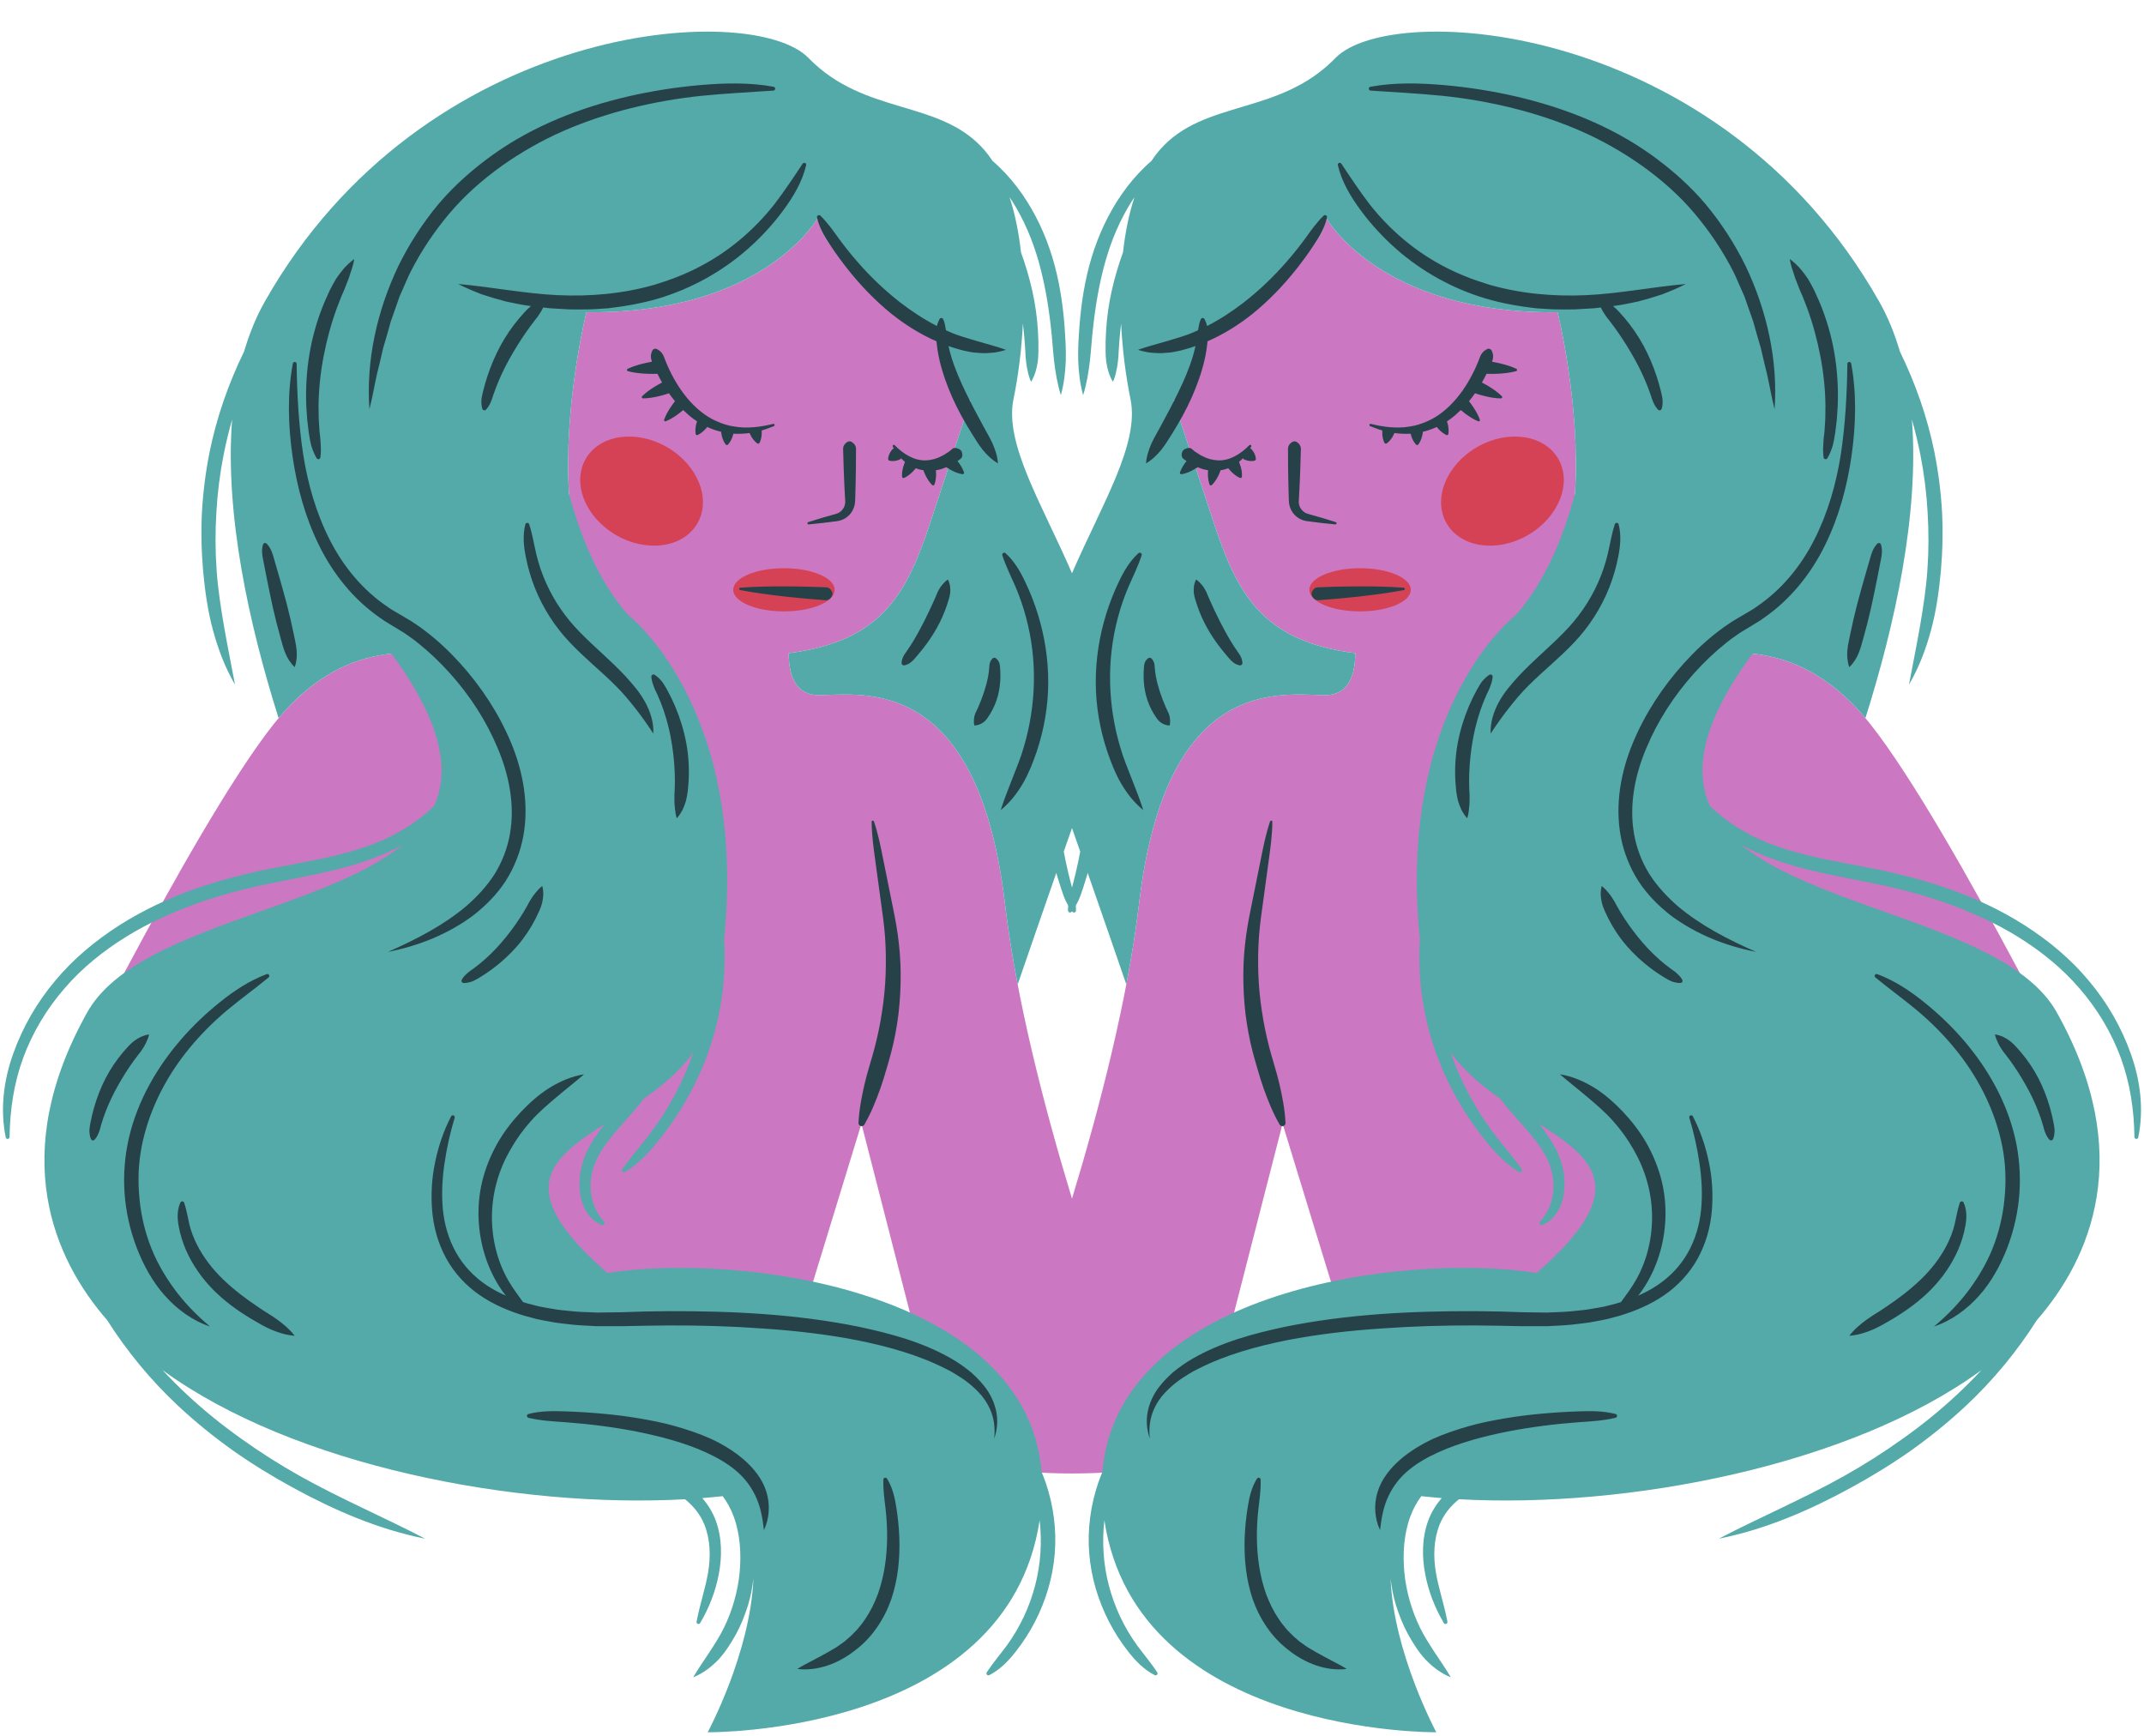 <?xml version="1.0" encoding="UTF-8"?><svg xmlns="http://www.w3.org/2000/svg" xmlns:xlink="http://www.w3.org/1999/xlink" height="405.9" preserveAspectRatio="xMidYMid meet" version="1.0" viewBox="-0.7 -7.4 501.4 405.9" width="501.4" zoomAndPan="magnify"><g><g id="change1_1"><path d="M 423.867 228.086 L 423.16 226.719 L 425.129 229.301 C 424.73 228.922 424.309 228.512 423.867 228.086 Z M 76.133 228.086 C 75.691 228.512 75.27 228.922 74.871 229.301 L 76.84 226.719 Z M 488.09 252.039 C 488.09 252.039 450.43 175.75 433.227 157.895 C 416.02 140.039 398.812 145.559 383.555 147.832 C 372.555 149.473 364.781 147.23 361.289 145.852 C 360.113 142.566 359.246 139.379 358.766 136.324 C 358.766 136.324 358.656 136.355 358.492 136.402 C 375.992 115.375 363.559 65.617 363.559 65.617 C 321.613 66.02 309.23 43.25 309.23 43.25 C 309.785 51.293 290.883 64.156 279.277 71.266 C 281.156 76.953 278.879 83.18 273.766 86.305 C 275.977 92.977 279.152 102.613 282.863 113.953 C 288.445 131.008 294.039 142.52 316.242 145.328 C 316.258 149.77 315.07 155.137 309.215 155.137 C 299.227 155.137 272.078 149.906 265.688 203.836 C 263.07 225.926 256.656 250.984 250 272.883 C 243.344 250.984 236.93 225.926 234.312 203.836 C 227.922 149.906 200.773 155.137 190.785 155.137 C 184.93 155.137 183.742 149.77 183.758 145.328 C 205.961 142.52 211.555 131.008 217.137 113.953 C 220.848 102.613 224.023 92.977 226.234 86.305 C 221.121 83.18 218.844 76.953 220.723 71.266 C 209.117 64.156 190.215 51.293 190.77 43.25 C 190.77 43.25 178.387 66.02 136.441 65.617 C 136.441 65.617 124.008 115.375 141.508 136.402 C 141.344 136.355 141.234 136.324 141.234 136.324 C 140.754 139.379 139.887 142.566 138.711 145.852 C 135.219 147.23 127.445 149.473 116.445 147.832 C 101.188 145.559 83.98 140.039 66.777 157.895 C 49.57 175.75 11.91 252.039 11.91 252.039 L 33.34 283.855 L 68.645 237.484 L 46.559 285.328 L 70.129 296.113 C 117.27 316.887 180.836 320.395 180.836 320.395 L 200.758 255.367 L 219.773 329.434 C 224.023 331.914 228.176 333.922 232.219 335.406 C 238.555 337.73 261.445 337.73 267.781 335.406 C 271.824 333.922 275.977 331.914 280.227 329.434 L 299.242 255.367 L 319.164 320.395 C 319.164 320.395 382.73 316.887 429.871 296.113 L 453.438 285.328 L 431.355 237.484 L 466.66 283.855 L 488.09 252.039" fill="#cc77c2"/></g><g id="change2_1"><path d="M 317.367 125.465 C 310.816 125.465 305.508 127.727 305.508 130.516 C 305.508 133.305 310.816 135.562 317.367 135.562 C 323.914 135.562 329.227 133.305 329.227 130.516 C 329.227 127.727 323.914 125.465 317.367 125.465 Z M 363.723 99.898 C 360.441 94.215 351.934 92.98 344.723 97.145 C 337.508 101.309 334.32 109.293 337.605 114.977 C 340.887 120.66 349.395 121.895 356.605 117.73 C 363.816 113.566 367.004 105.582 363.723 99.898 Z M 182.633 125.465 C 176.086 125.465 170.773 127.727 170.773 130.516 C 170.773 133.305 176.086 135.562 182.633 135.562 C 189.184 135.562 194.492 133.305 194.492 130.516 C 194.492 127.727 189.184 125.465 182.633 125.465 Z M 162.395 114.977 C 159.113 120.66 150.605 121.895 143.395 117.73 C 136.184 113.566 132.996 105.582 136.277 99.898 C 139.559 94.215 148.066 92.98 155.277 97.145 C 162.492 101.309 165.68 109.293 162.395 114.977" fill="#d54255"/></g><g id="change3_1"><path d="M 251.512 193.824 L 250.867 196.719 L 250.145 199.594 C 250.098 199.766 250.051 199.938 250 200.109 C 249.949 199.938 249.902 199.766 249.855 199.594 L 249.133 196.719 L 248.488 193.824 C 248.34 193.125 248.207 192.426 248.074 191.723 C 248.719 189.887 249.359 188.055 250 186.234 C 250.641 188.055 251.281 189.887 251.926 191.723 C 251.793 192.426 251.66 193.125 251.512 193.824 Z M 497.633 239.051 C 495.43 232.812 492.066 227 487.805 221.945 C 483.574 216.844 478.43 212.578 472.891 209.027 C 467.34 205.469 461.34 202.676 455.164 200.484 C 448.984 198.316 442.602 196.707 436.234 195.48 C 429.879 194.246 423.551 193.215 417.508 191.363 C 414.504 190.43 411.527 189.34 408.785 187.902 C 406.039 186.457 403.414 184.758 401.047 182.75 C 400.395 182.195 399.766 181.613 399.152 181.016 C 395.395 172.621 397.406 161.414 409.141 145.445 C 417.031 146.27 425.129 149.492 433.227 157.895 C 433.965 158.66 434.742 159.543 435.551 160.512 C 442.484 138.555 448.141 112.844 446.422 90.695 C 447.191 93.422 447.859 96.176 448.406 98.949 C 449.277 103.363 449.84 107.84 450.09 112.336 C 450.371 116.824 450.367 121.34 450.047 125.832 C 449.75 130.332 449.035 134.785 448.277 139.238 C 447.512 143.699 446.582 148.129 445.738 152.695 C 448.082 148.68 449.734 144.305 450.93 139.82 C 452.141 135.332 452.77 130.711 453.199 126.086 C 453.605 121.453 453.703 116.789 453.461 112.141 C 453.188 107.492 452.594 102.863 451.68 98.301 C 450.031 90.141 447.25 82.238 443.609 74.781 C 442.395 70.633 440.809 66.711 438.762 63.102 C 401.516 -2.645 324.809 -7.434 311.629 6.148 C 298.445 19.73 280.855 15.73 270.469 27.715 C 269.793 28.496 269.16 29.344 268.566 30.246 C 268.016 30.703 267.488 31.191 266.98 31.688 C 264.996 33.605 263.223 35.73 261.648 37.988 C 258.508 42.516 256.172 47.562 254.582 52.809 C 252.996 58.059 252.164 63.473 251.742 68.859 C 251.562 71.559 251.363 74.246 251.457 76.941 C 251.559 79.633 251.855 82.316 252.605 84.996 C 253.445 82.344 253.859 79.691 254.18 77.051 C 254.488 74.414 254.617 71.773 254.93 69.16 C 255.508 63.926 256.387 58.758 257.801 53.754 C 259.215 48.766 261.242 43.938 264.027 39.578 C 264.215 39.285 264.414 39.004 264.605 38.715 C 263.312 42.641 262.438 47.023 261.926 51.629 L 261.242 53.57 C 260.234 56.602 259.414 59.703 258.828 62.852 C 258.246 66.004 257.938 69.203 257.863 72.402 C 257.859 74.004 257.797 75.605 258.012 77.199 C 258.246 78.793 258.672 80.375 259.57 81.883 C 259.938 81.07 260.164 80.281 260.332 79.496 C 260.531 78.715 260.656 77.941 260.734 77.168 C 260.84 76.398 260.891 75.629 260.91 74.863 L 261.062 72.559 C 261.172 71.121 261.316 69.684 261.484 68.254 C 261.789 74.406 262.566 80.484 263.691 85.992 C 265.82 96.426 256.941 110.602 250 126.648 C 243.059 110.602 234.18 96.426 236.309 85.992 C 237.434 80.484 238.211 74.406 238.516 68.254 C 238.684 69.684 238.828 71.121 238.938 72.559 L 239.09 74.863 C 239.109 75.629 239.16 76.398 239.266 77.168 C 239.344 77.941 239.469 78.715 239.668 79.496 C 239.836 80.281 240.062 81.07 240.43 81.883 C 241.328 80.375 241.754 78.793 241.988 77.199 C 242.203 75.605 242.141 74.004 242.137 72.402 C 242.062 69.203 241.754 66.004 241.172 62.852 C 240.586 59.703 239.766 56.602 238.758 53.57 L 238.074 51.629 C 237.562 47.023 236.688 42.641 235.395 38.715 C 235.586 39.004 235.785 39.285 235.973 39.578 C 238.758 43.938 240.785 48.766 242.199 53.754 C 243.613 58.758 244.492 63.926 245.07 69.16 C 245.383 71.773 245.512 74.414 245.82 77.051 C 246.141 79.691 246.555 82.344 247.395 84.996 C 248.145 82.316 248.441 79.633 248.543 76.941 C 248.637 74.246 248.438 71.559 248.258 68.859 C 247.836 63.473 247.004 58.059 245.418 52.809 C 243.828 47.562 241.492 42.516 238.352 37.988 C 236.777 35.73 235.004 33.605 233.02 31.688 C 232.512 31.191 231.984 30.703 231.434 30.246 C 230.84 29.344 230.207 28.496 229.531 27.715 C 219.145 15.73 201.555 19.73 188.371 6.148 C 175.191 -7.434 98.484 -2.645 61.238 63.102 C 59.195 66.711 57.605 70.633 56.391 74.781 C 52.75 82.238 49.969 90.141 48.32 98.301 C 47.406 102.863 46.812 107.492 46.539 112.141 C 46.293 116.789 46.398 121.453 46.801 126.086 C 47.227 130.711 47.859 135.332 49.07 139.82 C 50.266 144.305 51.918 148.68 54.262 152.695 C 53.418 148.129 52.488 143.699 51.723 139.238 C 50.965 134.785 50.25 130.332 49.953 125.832 C 49.633 121.34 49.629 116.824 49.91 112.336 C 50.16 107.84 50.719 103.363 51.594 98.949 C 52.141 96.176 52.809 93.422 53.582 90.695 C 51.859 112.844 57.516 138.555 64.449 160.512 C 65.258 159.543 66.035 158.66 66.777 157.895 C 74.871 149.492 82.969 146.27 90.859 145.445 C 102.594 161.414 104.605 172.621 100.848 181.016 C 100.234 181.613 99.605 182.195 98.957 182.75 C 96.586 184.758 93.961 186.457 91.215 187.902 C 88.473 189.34 85.496 190.43 82.492 191.363 C 76.453 193.215 70.121 194.246 63.766 195.48 C 57.398 196.707 51.016 198.316 44.836 200.484 C 38.66 202.676 32.66 205.469 27.109 209.027 C 21.57 212.578 16.422 216.844 12.195 221.945 C 7.934 227 4.574 232.812 2.367 239.051 C 0.141 245.262 -0.699 252.113 0.645 258.562 C 0.688 258.766 0.867 258.918 1.082 258.922 C 1.332 258.926 1.535 258.723 1.539 258.477 L 1.539 258.469 C 1.625 252.066 2.566 245.82 4.746 239.902 C 6.93 234.012 10.215 228.52 14.344 223.77 C 18.434 218.984 23.402 214.992 28.77 211.668 C 34.133 208.32 39.973 205.777 45.941 203.633 C 51.949 201.539 58.113 199.996 64.418 198.793 C 70.711 197.52 77.145 196.383 83.434 194.383 C 86.574 193.367 89.672 192.195 92.637 190.602 C 92.965 190.426 93.281 190.227 93.605 190.039 C 74.555 205.68 30.875 209.367 19.703 229.316 C 1.062 262.602 11.883 287 24.367 301.301 C 29 308.605 34.555 315.328 40.867 321.246 C 44.926 325.047 49.254 328.551 53.773 331.773 C 58.309 334.969 63.051 337.863 67.906 340.512 C 77.613 345.809 87.852 350.234 98.727 352.391 C 88.918 347.285 78.926 343.062 69.441 337.742 C 64.711 335.086 60.125 332.176 55.727 329.023 C 51.316 325.891 47.094 322.492 43.141 318.809 C 41.133 316.941 39.188 314.996 37.316 312.98 C 68.129 335.477 120.297 345.352 159.496 343.172 C 161.5 344.77 163.113 346.781 164.051 349.156 C 165.406 352.574 165.543 356.5 164.902 360.273 C 164.262 364.078 162.949 367.809 162.203 371.809 C 162.168 371.988 162.25 372.184 162.418 372.281 C 162.637 372.41 162.914 372.34 163.043 372.121 C 165.098 368.629 166.617 364.816 167.391 360.719 C 168.176 356.645 168.188 352.25 166.684 348.145 C 165.977 346.23 164.879 344.445 163.535 342.902 C 165.156 342.773 166.75 342.621 168.316 342.453 C 169.395 343.891 170.258 345.512 170.887 347.23 C 172.406 351.352 172.68 355.93 172.27 360.348 C 171.828 364.781 170.586 369.133 168.637 373.16 C 167.656 375.176 166.438 377.051 165.211 378.941 C 163.965 380.824 162.672 382.684 161.402 384.809 C 163.699 383.902 165.668 382.391 167.352 380.633 C 169.012 378.84 170.293 376.742 171.484 374.617 C 172.648 372.469 173.535 370.184 174.266 367.852 C 174.867 365.848 175.258 363.785 175.496 361.703 C 174.801 379.133 164.805 397.66 164.805 397.66 C 164.805 397.66 234.816 398.43 242.43 348.094 C 242.715 350.594 242.781 353.113 242.621 355.617 C 242.297 360.758 240.977 365.855 238.77 370.562 C 237.668 372.918 236.344 375.172 234.816 377.285 C 233.27 379.395 231.578 381.344 230.07 383.633 C 229.98 383.766 229.965 383.949 230.043 384.102 C 230.16 384.328 230.438 384.418 230.664 384.301 C 233.176 383.016 235.137 380.988 236.836 378.812 C 238.551 376.637 240.059 374.297 241.336 371.828 C 243.883 366.895 245.516 361.449 245.969 355.863 C 246.426 350.273 245.66 344.617 243.867 339.34 C 243.566 338.484 243.238 337.641 242.898 336.801 C 239.352 294.266 172.18 285.398 141.355 290.266 C 118.965 270.793 127.738 263.695 140.793 255.383 C 139.305 257.242 137.883 259.223 136.77 261.438 C 135.273 264.355 134.578 267.719 134.898 271.008 C 135.066 272.648 135.484 274.32 136.363 275.777 C 137.223 277.227 138.523 278.469 140.074 279.039 C 140.23 279.098 140.41 279.066 140.543 278.949 C 140.73 278.777 140.742 278.484 140.57 278.297 L 140.566 278.289 C 138.578 276.117 137.637 273.578 137.422 270.801 C 137.258 268.023 137.934 265.211 139.305 262.766 C 140.684 260.262 142.562 257.996 144.559 255.75 C 146.32 253.742 148.223 251.727 149.895 249.469 C 154.219 246.445 158.359 242.988 161.473 238.672 C 160.051 242.734 158.266 246.676 156.113 250.418 C 154.523 253.191 152.742 255.859 150.777 258.395 C 148.805 260.926 146.695 263.309 144.816 266.035 C 144.719 266.18 144.703 266.375 144.801 266.535 C 144.93 266.75 145.211 266.82 145.43 266.691 C 148.312 264.953 150.645 262.535 152.754 259.977 C 154.875 257.422 156.82 254.715 158.57 251.883 C 162.062 246.215 164.789 240.047 166.512 233.582 C 167.367 230.352 167.988 227.059 168.375 223.738 C 168.734 220.414 168.836 217.07 168.719 213.734 C 168.695 213.238 168.664 212.742 168.637 212.242 C 174.16 157.707 146.109 136.324 146.109 136.324 C 139.398 128.582 135.105 118.359 132.371 108.016 C 131.039 87.25 136.441 65.617 136.441 65.617 C 178.387 66.02 190.77 43.25 190.77 43.25 C 190.215 51.293 209.117 64.156 220.723 71.266 C 218.844 76.953 221.121 83.18 226.234 86.305 C 224.023 92.977 220.848 102.613 217.137 113.953 C 211.555 131.008 205.961 142.52 183.758 145.328 C 183.742 149.77 184.93 155.137 190.785 155.137 C 200.773 155.137 227.922 149.906 234.312 203.836 C 235.039 209.969 236.062 216.328 237.297 222.789 C 240.051 214.793 243.16 205.793 246.328 196.715 L 246.523 197.414 L 247.43 200.312 C 247.762 201.27 248.066 202.234 248.488 203.16 C 248.684 203.566 248.891 203.965 249.113 204.359 C 249.082 204.734 249.059 205.113 249.066 205.504 L 249.066 205.52 C 249.07 205.652 249.129 205.785 249.242 205.875 C 249.445 206.039 249.742 206.012 249.91 205.805 C 249.941 205.766 249.969 205.723 250 205.684 C 250.031 205.723 250.059 205.766 250.09 205.805 C 250.258 206.012 250.555 206.039 250.758 205.875 C 250.871 205.785 250.93 205.652 250.934 205.52 L 250.934 205.504 C 250.941 205.113 250.918 204.734 250.887 204.359 C 251.109 203.965 251.316 203.566 251.512 203.16 C 251.934 202.234 252.238 201.27 252.57 200.312 L 253.477 197.414 L 253.672 196.715 C 256.84 205.793 259.949 214.793 262.703 222.789 C 263.938 216.328 264.961 209.969 265.688 203.836 C 272.078 149.906 299.227 155.137 309.215 155.137 C 315.07 155.137 316.258 149.77 316.242 145.328 C 294.039 142.52 288.445 131.008 282.863 113.953 C 279.152 102.613 275.977 92.977 273.766 86.305 C 278.879 83.18 281.156 76.953 279.277 71.266 C 290.883 64.156 309.785 51.293 309.23 43.25 C 309.23 43.25 321.613 66.02 363.559 65.617 C 363.559 65.617 368.961 87.25 367.629 108.016 C 364.895 118.359 360.602 128.582 353.891 136.324 C 353.891 136.324 325.84 157.707 331.363 212.242 C 331.336 212.742 331.305 213.238 331.281 213.734 C 331.164 217.07 331.266 220.414 331.625 223.738 C 332.012 227.059 332.633 230.352 333.488 233.582 C 335.211 240.047 337.938 246.215 341.43 251.883 C 343.18 254.715 345.125 257.422 347.246 259.977 C 349.355 262.535 351.688 264.953 354.57 266.691 C 354.789 266.82 355.07 266.75 355.199 266.535 C 355.297 266.375 355.281 266.18 355.184 266.035 C 353.305 263.309 351.195 260.926 349.223 258.395 C 347.258 255.859 345.477 253.191 343.887 250.418 C 341.734 246.676 339.949 242.734 338.527 238.672 C 341.641 242.988 345.781 246.445 350.105 249.469 C 351.777 251.727 353.68 253.742 355.441 255.75 C 357.438 257.996 359.316 260.262 360.695 262.766 C 362.066 265.211 362.742 268.023 362.578 270.801 C 362.363 273.578 361.422 276.117 359.434 278.289 L 359.43 278.297 C 359.258 278.484 359.27 278.777 359.457 278.949 C 359.59 279.066 359.77 279.098 359.926 279.039 C 361.477 278.469 362.777 277.227 363.637 275.777 C 364.516 274.32 364.934 272.648 365.102 271.008 C 365.422 267.719 364.727 264.355 363.23 261.438 C 362.117 259.223 360.695 257.242 359.207 255.383 C 372.262 263.695 381.035 270.793 358.645 290.266 C 327.82 285.398 260.648 294.266 257.102 336.801 C 256.762 337.641 256.434 338.484 256.133 339.34 C 254.34 344.617 253.574 350.273 254.031 355.863 C 254.484 361.449 256.117 366.895 258.664 371.828 C 259.941 374.297 261.449 376.637 263.164 378.812 C 264.863 380.988 266.824 383.016 269.336 384.301 C 269.562 384.418 269.84 384.328 269.957 384.102 C 270.035 383.949 270.02 383.766 269.93 383.633 C 268.422 381.344 266.73 379.395 265.184 377.285 C 263.656 375.172 262.332 372.918 261.23 370.562 C 259.023 365.855 257.703 360.758 257.379 355.617 C 257.219 353.113 257.285 350.594 257.57 348.094 C 265.184 398.43 335.195 397.66 335.195 397.66 C 335.195 397.66 325.199 379.133 324.504 361.703 C 324.742 363.785 325.133 365.848 325.734 367.852 C 326.465 370.184 327.352 372.469 328.516 374.617 C 329.707 376.742 330.988 378.84 332.648 380.633 C 334.332 382.391 336.301 383.902 338.598 384.809 C 337.328 382.684 336.035 380.824 334.789 378.941 C 333.562 377.051 332.344 375.176 331.363 373.16 C 329.414 369.133 328.172 364.781 327.73 360.348 C 327.32 355.93 327.594 351.352 329.113 347.23 C 329.742 345.512 330.605 343.891 331.684 342.453 C 333.25 342.621 334.844 342.773 336.465 342.902 C 335.121 344.445 334.023 346.23 333.316 348.145 C 331.812 352.25 331.824 356.645 332.609 360.719 C 333.383 364.816 334.902 368.629 336.957 372.121 C 337.086 372.34 337.363 372.41 337.582 372.281 C 337.75 372.184 337.832 371.988 337.797 371.809 C 337.051 367.809 335.738 364.078 335.098 360.273 C 334.457 356.5 334.594 352.574 335.949 349.156 C 336.887 346.781 338.5 344.77 340.504 343.172 C 379.703 345.352 431.871 335.477 462.684 312.98 C 460.812 314.996 458.867 316.941 456.859 318.809 C 452.902 322.492 448.688 325.891 444.27 329.023 C 439.875 332.176 435.289 335.086 430.559 337.742 C 421.074 343.062 411.082 347.285 401.273 352.391 C 412.148 350.234 422.387 345.809 432.094 340.512 C 436.949 337.863 441.688 334.969 446.227 331.773 C 450.746 328.551 455.074 325.047 459.133 321.246 C 465.445 315.328 471 308.605 475.633 301.301 C 488.117 287 498.938 262.602 480.297 229.316 C 469.125 209.367 425.445 205.68 406.395 190.039 C 406.719 190.227 407.035 190.426 407.363 190.602 C 410.324 192.195 413.426 193.367 416.566 194.383 C 422.855 196.383 429.289 197.52 435.578 198.793 C 441.887 199.996 448.051 201.539 454.059 203.633 C 460.027 205.777 465.867 208.32 471.23 211.668 C 476.598 214.992 481.566 218.984 485.652 223.77 C 489.785 228.52 493.07 234.012 495.254 239.902 C 497.434 245.82 498.375 252.066 498.465 258.469 L 498.465 258.477 C 498.465 258.723 498.672 258.926 498.918 258.922 C 499.133 258.918 499.312 258.766 499.355 258.562 C 500.699 252.113 499.859 245.262 497.633 239.051" fill="#53aaa9"/></g><g id="change4_1"><path d="M 458.887 279.449 C 459.254 277.594 459.332 275.605 458.516 273.797 C 458.406 273.555 458.125 273.449 457.883 273.559 C 457.758 273.613 457.664 273.719 457.625 273.84 L 457.621 273.852 C 457.027 275.637 456.801 277.262 456.41 278.922 C 456.004 280.566 455.391 282.16 454.617 283.676 C 453.078 286.711 450.938 289.441 448.477 291.809 C 445.996 294.191 443.219 296.297 440.289 298.254 C 438.84 299.258 437.297 300.121 435.844 301.172 C 434.395 302.23 432.984 303.395 431.777 304.949 C 433.738 304.797 435.492 304.254 437.18 303.547 C 438.859 302.832 440.418 301.879 442.004 300.957 C 445.145 299.062 448.188 296.871 450.832 294.195 C 453.48 291.512 455.688 288.367 457.211 284.891 C 457.965 283.148 458.543 281.324 458.887 279.449 Z M 345.445 158.875 L 346.164 156.902 L 346.984 154.965 C 347.289 154.332 347.613 153.715 347.84 153.031 C 348.09 152.367 348.312 151.68 348.371 150.871 L 348.375 150.844 C 348.395 150.57 348.188 150.336 347.914 150.312 C 347.805 150.305 347.703 150.336 347.617 150.387 C 346.93 150.812 346.406 151.367 345.91 151.938 C 345.453 152.531 345.098 153.188 344.723 153.828 L 343.695 155.816 L 342.77 157.855 C 341.613 160.613 340.734 163.496 340.191 166.449 C 339.652 169.402 339.488 172.422 339.668 175.414 L 339.867 177.656 C 339.965 178.398 340.098 179.137 340.277 179.867 C 340.492 180.59 340.758 181.301 341.086 181.992 C 341.453 182.672 341.875 183.336 342.43 183.945 C 342.676 183.141 342.793 182.391 342.855 181.656 C 342.957 180.922 342.992 180.207 342.98 179.504 C 343.004 178.793 342.977 178.098 342.918 177.402 L 342.867 175.312 C 342.863 172.527 343.09 169.75 343.504 167 C 343.914 164.25 344.547 161.523 345.445 158.875 Z M 377.84 115.207 C 377.773 114.957 377.52 114.809 377.273 114.871 C 377.113 114.91 376.992 115.031 376.945 115.176 L 376.941 115.184 C 376.176 117.578 375.82 119.895 375.273 122.211 C 374.719 124.516 373.953 126.766 372.988 128.922 C 371.051 133.246 368.348 137.129 365.02 140.492 C 361.707 143.902 357.898 147.004 354.457 150.691 C 352.766 152.551 351.07 154.48 349.836 156.746 C 348.613 158.992 347.781 161.551 347.914 164.137 C 349.32 161.984 350.66 160.086 352.117 158.238 C 353.559 156.398 355.062 154.586 356.762 152.914 C 360.121 149.543 363.984 146.492 367.445 142.812 C 370.941 139.145 373.758 134.738 375.629 130.031 C 376.559 127.672 377.27 125.23 377.75 122.746 C 378.242 120.277 378.48 117.711 377.84 115.207 Z M 419.672 59.027 C 420.012 59.965 420.391 60.871 420.805 61.766 L 421.883 64.516 C 423.238 68.211 424.27 72.012 425.012 75.871 C 425.754 79.734 426.172 83.664 426.203 87.613 L 426.164 90.574 L 425.973 93.535 C 425.863 94.516 425.727 95.496 425.707 96.496 C 425.637 97.488 425.609 98.492 425.773 99.559 L 425.777 99.582 C 425.816 99.84 426.059 100.016 426.316 99.977 C 426.461 99.953 426.578 99.867 426.648 99.754 C 427.203 98.836 427.566 97.855 427.887 96.867 C 428.156 95.871 428.309 94.848 428.484 93.832 L 428.855 90.758 L 429.066 87.664 C 429.242 83.531 429 79.371 428.312 75.281 C 427.625 71.188 426.453 67.176 424.863 63.348 L 423.594 60.512 C 423.129 59.582 422.637 58.672 422.098 57.785 C 421.516 56.926 420.895 56.086 420.211 55.297 C 419.492 54.531 418.727 53.801 417.852 53.164 C 418.031 54.25 418.324 55.242 418.66 56.195 C 418.941 57.18 419.289 58.117 419.672 59.027 Z M 287.191 142.629 C 286.238 141.066 285.379 139.457 284.555 137.84 C 283.742 136.211 282.953 134.578 282.219 132.91 L 281.68 131.652 C 281.52 131.227 281.328 130.809 281.086 130.406 C 280.859 129.996 280.59 129.602 280.242 129.219 C 279.918 128.832 279.535 128.453 279.016 128.102 C 278.477 129.211 278.402 130.242 278.488 131.23 C 278.598 132.219 278.953 133.129 279.234 134.062 C 279.855 135.91 280.637 137.711 281.594 139.41 C 282.535 141.117 283.645 142.734 284.844 144.266 C 285.445 145.027 286.066 145.773 286.707 146.504 C 287.336 147.234 288.027 147.934 289.188 148.18 C 289.484 148.242 289.781 148.055 289.844 147.754 C 289.855 147.699 289.859 147.648 289.855 147.598 L 289.855 147.582 C 289.762 146.418 289.242 145.672 288.695 144.934 C 288.176 144.176 287.672 143.41 287.191 142.629 Z M 270.473 161.312 C 271.062 161.809 271.801 162.203 272.855 162.238 C 272.957 161.699 272.965 161.27 272.93 160.879 C 272.914 160.473 272.844 160.125 272.742 159.801 C 272.652 159.469 272.52 159.172 272.363 158.891 L 271.949 158.012 C 271.426 156.828 270.977 155.625 270.566 154.406 C 270.168 153.18 269.82 151.93 269.594 150.645 C 269.484 150 269.406 149.348 269.352 148.691 C 269.328 148.035 269.289 147.395 268.66 146.641 L 268.652 146.633 C 268.434 146.367 268.039 146.328 267.77 146.539 C 267.371 146.852 267.18 147.203 267.016 147.562 C 266.883 147.926 266.863 148.297 266.82 148.664 C 266.762 149.406 266.738 150.152 266.742 150.902 C 266.77 152.398 266.953 153.902 267.352 155.359 C 267.734 156.816 268.344 158.215 269.121 159.504 C 269.535 160.133 269.895 160.797 270.473 161.312 Z M 261.289 167.34 C 259.82 162.422 259.023 157.32 258.914 152.207 C 258.801 147.094 259.41 141.949 260.742 136.977 C 261.402 134.488 262.246 132.047 263.266 129.676 C 264.297 127.301 265.461 125.023 266.289 122.445 C 266.367 122.203 266.234 121.941 265.992 121.863 C 265.828 121.809 265.656 121.852 265.535 121.961 C 263.492 123.816 262.113 126.188 260.961 128.625 C 259.789 131.062 258.797 133.59 257.992 136.18 C 256.391 141.359 255.535 146.797 255.559 152.25 C 255.578 157.703 256.516 163.145 258.238 168.305 C 259.121 170.871 260.102 173.422 261.469 175.773 C 262.84 178.113 264.52 180.293 266.672 182.027 C 265.836 179.398 264.855 176.992 263.922 174.582 C 262.98 172.18 261.996 169.809 261.289 167.34 Z M 479.562 255.23 L 479.184 253.438 L 478.723 251.66 C 478.051 249.301 477.164 246.992 476.039 244.801 C 474.914 242.609 473.527 240.555 471.941 238.672 C 471.125 237.754 470.348 236.793 469.367 236.031 C 468.867 235.664 468.336 235.328 467.762 235.051 C 467.168 234.793 466.539 234.582 465.836 234.484 C 465.992 235.195 466.23 235.789 466.504 236.34 C 466.758 236.906 467.051 237.422 467.379 237.895 C 467.688 238.391 468.031 238.848 468.398 239.281 L 469.426 240.645 C 470.762 242.488 471.969 244.41 473.082 246.391 C 474.199 248.367 475.191 250.422 476.008 252.559 L 476.59 254.172 L 477.102 255.816 C 477.25 256.367 477.371 256.926 477.613 257.465 C 477.836 258.012 478.086 258.551 478.551 259.074 L 478.562 259.09 C 478.754 259.309 479.086 259.328 479.301 259.137 C 479.359 259.086 479.406 259.016 479.438 258.945 C 479.703 258.305 479.762 257.676 479.793 257.055 C 479.785 256.434 479.66 255.836 479.562 255.23 Z M 375.336 201.215 C 374.934 200.719 374.48 200.234 373.883 199.773 C 373.691 200.484 373.641 201.172 373.645 201.848 C 373.684 202.512 373.785 203.16 373.934 203.797 C 374.266 205.055 374.867 206.203 375.422 207.367 C 376.598 209.672 378.039 211.844 379.734 213.801 C 381.43 215.754 383.344 217.512 385.398 219.059 L 386.973 220.176 L 388.594 221.211 C 389.152 221.527 389.699 221.867 390.301 222.102 C 390.926 222.301 391.562 222.477 392.281 222.457 C 392.562 222.449 392.789 222.211 392.781 221.93 C 392.777 221.84 392.754 221.758 392.715 221.688 L 392.699 221.664 C 392.34 221.035 391.895 220.602 391.438 220.195 C 390.988 219.77 390.488 219.449 389.996 219.102 L 388.574 218.004 L 387.207 216.84 C 385.422 215.25 383.797 213.5 382.312 211.648 C 380.824 209.797 379.449 207.859 378.223 205.82 L 377.336 204.273 C 377.07 203.738 376.777 203.219 376.438 202.719 C 376.121 202.203 375.762 201.703 375.336 201.215 Z M 458.516 235.836 C 455.715 232.578 452.602 229.613 449.27 226.941 C 445.945 224.262 442.348 221.883 438.328 220.383 C 438.094 220.297 437.828 220.414 437.742 220.652 C 437.676 220.836 437.734 221.039 437.883 221.16 C 441.145 223.848 444.492 226.242 447.664 228.895 C 450.824 231.551 453.75 234.477 456.355 237.648 C 461.586 243.98 465.457 251.402 467.273 259.309 C 468.184 263.23 468.48 267.301 468.207 271.332 C 467.961 275.363 467.168 279.371 465.797 283.176 C 464.445 286.996 462.438 290.535 460.074 293.809 C 457.691 297.09 454.863 300.035 451.59 302.777 C 455.66 301.43 459.301 298.777 462.188 295.516 C 465.102 292.246 467.195 288.332 468.762 284.277 C 470.309 280.203 471.262 275.906 471.574 271.555 C 471.859 267.203 471.523 262.805 470.52 258.547 C 468.52 250.051 464.098 242.328 458.516 235.836 Z M 268.117 75.031 L 269.023 75.109 C 269.633 75.156 270.246 75.195 270.855 75.18 C 271.461 75.148 272.07 75.109 272.68 75.051 C 273.289 75.016 273.879 74.863 274.48 74.762 C 275.078 74.641 275.68 74.523 276.258 74.336 L 278.016 73.82 L 278.879 73.516 C 278.695 74.348 278.488 75.176 278.238 75.996 C 277.383 78.824 276.195 81.566 274.887 84.266 C 273.578 86.961 272.172 89.633 270.715 92.297 C 270.008 93.645 269.195 94.93 268.57 96.34 C 267.953 97.75 267.441 99.238 267.309 100.961 C 268.793 100.082 269.906 98.965 270.895 97.762 C 271.871 96.555 272.641 95.211 273.48 93.906 C 275.113 91.273 276.645 88.551 277.93 85.684 C 279.207 82.82 280.285 79.836 281.008 76.727 C 281.332 75.312 281.555 73.867 281.695 72.41 C 285.508 70.75 289.051 68.523 292.27 65.945 C 296.008 62.902 299.355 59.438 302.328 55.703 C 303.816 53.836 305.219 51.91 306.535 49.926 C 307.852 47.945 309.098 45.895 309.629 43.457 C 309.684 43.207 309.523 42.961 309.27 42.906 C 309.113 42.871 308.957 42.922 308.852 43.023 L 308.836 43.039 C 307.113 44.715 305.809 46.605 304.461 48.477 C 303.094 50.34 301.648 52.137 300.133 53.867 C 297.113 57.344 293.773 60.512 290.188 63.312 C 287.473 65.398 284.613 67.285 281.594 68.828 C 281.457 68.273 281.262 67.727 280.988 67.211 C 280.863 66.973 280.57 66.887 280.336 67.012 C 280.238 67.062 280.164 67.148 280.121 67.242 L 280.098 67.301 C 279.758 68.09 279.656 68.812 279.527 69.539 C 279.504 69.637 279.492 69.734 279.473 69.832 C 279.168 69.969 278.863 70.105 278.559 70.234 C 276.492 71.16 274.312 71.711 272.152 72.375 C 269.977 73.039 267.77 73.559 265.43 74.406 C 266.016 74.598 266.609 74.746 267.211 74.867 C 267.512 74.922 267.816 75 268.117 75.031 Z M 308.156 379.52 C 307.16 379.023 306.242 378.426 305.293 377.891 C 304.82 377.613 304.395 377.27 303.945 376.965 L 303.281 376.492 L 302.664 375.965 C 301.816 375.285 301.074 374.504 300.32 373.73 C 299.629 372.902 298.93 372.082 298.352 371.172 C 297.137 369.387 296.172 367.426 295.406 365.371 C 293.93 361.242 293.285 356.762 293.238 352.25 C 293.215 349.996 293.34 347.727 293.59 345.469 C 293.855 343.211 294.195 340.973 294.113 338.605 L 294.113 338.578 C 294.105 338.324 293.891 338.121 293.633 338.133 C 293.473 338.137 293.336 338.227 293.254 338.352 C 291.945 340.457 291.445 342.793 291.078 345.129 C 290.707 347.469 290.465 349.832 290.379 352.215 C 290.219 356.969 290.684 361.84 292.242 366.492 C 293.848 371.102 296.684 375.469 300.656 378.457 C 304.52 381.52 309.367 383.418 314.234 382.863 C 313.199 382.16 312.145 381.684 311.137 381.125 C 310.133 380.551 309.113 380.094 308.156 379.52 Z M 377.121 323.234 C 374.242 322.496 371.348 322.52 368.465 322.625 C 365.582 322.723 362.699 322.902 359.82 323.164 C 356.941 323.418 354.066 323.781 351.203 324.266 C 348.344 324.762 345.473 325.297 342.66 326.121 C 339.848 326.926 337.055 327.863 334.344 329.086 C 331.66 330.359 329.055 331.91 326.738 333.914 C 324.461 335.91 322.383 338.434 321.465 341.465 C 320.531 344.473 320.781 347.719 322.043 350.395 C 322.367 347.434 322.879 344.777 324.012 342.43 C 325.109 340.094 326.715 338.004 328.789 336.32 C 330.848 334.625 333.242 333.289 335.746 332.16 C 338.25 331.016 340.891 330.109 343.57 329.332 C 348.949 327.789 354.516 326.727 360.137 326.008 C 362.945 325.645 365.77 325.359 368.602 325.152 C 371.434 324.961 374.266 324.805 377.105 324.129 L 377.117 324.125 C 377.363 324.07 377.516 323.82 377.457 323.574 C 377.414 323.402 377.281 323.273 377.121 323.234 Z M 395.195 253.633 C 395.082 253.414 394.812 253.328 394.59 253.445 C 394.395 253.547 394.309 253.77 394.367 253.973 L 394.379 253.996 C 395.438 257.504 396.238 261.105 396.758 264.699 C 397.281 268.293 397.469 271.922 397.121 275.48 C 396.77 279.039 395.738 282.492 394.016 285.539 C 392.293 288.59 389.824 291.18 386.891 293.133 C 385.48 294.078 383.977 294.875 382.414 295.562 C 382.969 294.875 383.48 294.156 383.945 293.41 C 385.527 290.918 386.723 288.188 387.535 285.352 C 389.145 279.68 389.258 273.543 387.656 267.793 C 386.852 264.938 385.676 262.195 384.203 259.637 C 382.703 257.09 380.895 254.746 378.887 252.613 C 376.859 250.5 374.68 248.516 372.195 246.973 C 369.715 245.445 367.004 244.266 364.102 243.809 C 366.324 245.715 368.508 247.402 370.598 249.184 C 372.688 250.949 374.758 252.719 376.559 254.758 C 378.367 256.777 379.953 258.984 381.281 261.328 C 382.633 263.652 383.711 266.133 384.449 268.707 C 385.93 273.824 386.059 279.383 384.77 284.617 C 384.133 287.23 383.137 289.766 381.781 292.098 C 380.766 293.828 379.598 295.422 378.387 297.07 C 377.98 297.199 377.574 297.32 377.172 297.438 L 374.555 298.102 C 373.672 298.297 372.773 298.418 371.887 298.582 C 370.113 298.945 368.289 299.043 366.484 299.25 C 364.676 299.418 362.844 299.422 361.027 299.52 L 355.543 299.449 L 349.953 299.273 L 344.355 299.195 C 329.438 299.145 314.426 299.863 299.676 302.875 C 292.344 304.453 284.949 306.43 278.27 310.258 C 276.602 311.203 275.02 312.336 273.527 313.562 C 272.086 314.867 270.719 316.281 269.645 317.934 C 268.602 319.598 267.844 321.465 267.598 323.395 C 267.328 325.32 267.59 327.266 268.203 329.023 C 267.988 327.164 268.117 325.316 268.617 323.609 C 269.129 321.902 270 320.348 271.102 318.98 C 272.242 317.641 273.559 316.453 274.984 315.398 C 276.457 314.402 277.945 313.418 279.574 312.641 C 285.996 309.383 293.125 307.426 300.301 305.977 C 307.508 304.582 314.84 303.75 322.199 303.254 C 329.555 302.715 336.945 302.504 344.34 302.531 C 348.039 302.555 351.73 302.637 355.438 302.711 L 361.094 302.707 C 362.984 302.586 364.875 302.551 366.762 302.355 C 368.645 302.113 370.535 301.988 372.406 301.578 C 373.344 301.395 374.281 301.25 375.215 301.031 L 377.988 300.289 C 381.652 299.188 385.262 297.684 388.484 295.461 C 391.703 293.258 394.465 290.293 396.348 286.848 C 398.238 283.402 399.309 279.562 399.633 275.727 C 399.949 271.891 399.73 268.031 398.934 264.316 C 398.164 260.598 396.949 257 395.195 253.633 Z M 436.898 134.613 C 437.438 132.207 437.922 129.785 438.406 127.363 L 439.117 123.73 C 439.375 122.523 439.59 121.305 439.195 119.941 C 439.117 119.668 438.832 119.508 438.559 119.586 C 438.469 119.613 438.387 119.664 438.324 119.73 C 437.352 120.762 436.98 121.941 436.656 123.133 L 435.625 126.688 C 434.941 129.062 434.266 131.438 433.637 133.824 C 433.012 136.211 432.469 138.617 431.969 141.035 C 431.477 143.453 430.816 145.832 431.773 148.602 C 433.895 146.578 434.402 144.164 435.078 141.789 C 435.742 139.41 436.359 137.023 436.898 134.613 Z M 432.223 77.605 C 432.176 77.359 431.941 77.199 431.695 77.242 C 431.48 77.281 431.332 77.469 431.328 77.68 L 431.328 77.703 C 431.234 84.809 430.855 91.891 429.797 98.863 C 428.699 105.816 426.738 112.652 423.566 118.859 C 420.414 125.059 415.891 130.543 410.195 134.402 C 409.508 134.918 408.766 135.352 408.02 135.781 L 405.719 137.137 L 404.516 137.852 L 403.359 138.625 C 402.574 139.129 401.844 139.688 401.109 140.25 C 398.172 142.488 395.508 145.027 393.051 147.75 C 388.141 153.188 384.07 159.395 381.211 166.199 C 378.383 172.977 376.953 180.625 378.312 188.086 C 378.988 191.797 380.402 195.383 382.418 198.566 C 384.469 201.742 387.152 204.414 390.062 206.688 C 396.023 211.105 402.941 213.82 409.992 215.184 C 403.41 212.305 397.078 209.012 391.766 204.574 C 389.16 202.312 386.812 199.797 384.992 196.934 C 383.219 194.051 382 190.855 381.43 187.527 C 380.273 180.848 381.625 173.84 384.332 167.492 C 386.996 161.102 390.863 155.16 395.531 149.98 C 397.863 147.391 400.395 144.977 403.105 142.828 C 403.785 142.297 404.469 141.762 405.188 141.285 L 406.246 140.551 L 407.344 139.883 L 409.645 138.484 C 410.441 138.012 411.234 137.523 411.977 136.961 C 418.086 132.695 422.855 126.711 426.082 120.129 C 429.34 113.535 431.262 106.414 432.297 99.238 C 433.312 92.062 433.543 84.754 432.223 77.605 Z M 319.832 13.781 L 319.852 13.785 C 325.477 14.152 331.066 14.461 336.637 15.004 C 342.207 15.582 347.73 16.543 353.145 17.895 C 358.562 19.246 363.867 21.008 368.961 23.23 C 374.055 25.457 378.879 28.23 383.391 31.418 C 387.871 34.637 392.047 38.301 395.598 42.52 C 399.148 46.73 402.242 51.328 404.73 56.27 C 405.352 57.504 405.859 58.793 406.434 60.051 L 407.27 61.953 L 407.953 63.914 L 409.332 67.84 C 409.703 69.176 410.062 70.52 410.465 71.852 L 411.059 73.859 C 411.258 74.527 411.355 75.219 411.535 75.895 C 411.863 77.254 412.16 78.621 412.52 79.984 C 413.145 82.723 413.586 85.504 414.309 88.285 C 415.117 76.891 412.527 65.305 407.574 54.879 C 405.035 49.68 401.867 44.789 398.164 40.328 C 394.414 35.895 390.02 32.055 385.316 28.695 C 375.871 21.973 364.934 17.734 353.805 15.148 C 348.227 13.863 342.566 12.98 336.879 12.488 C 331.191 12.008 325.449 11.848 319.781 12.891 C 319.535 12.938 319.375 13.172 319.418 13.414 C 319.457 13.621 319.633 13.77 319.832 13.781 Z M 325.738 50.742 C 331.762 56.07 338.984 60.074 346.711 62.395 C 350.578 63.539 354.559 64.234 358.547 64.691 C 360.551 64.809 362.555 65.004 364.559 64.957 C 365.559 64.949 366.559 64.977 367.559 64.945 L 372.047 64.688 L 373.531 64.52 L 373.668 64.504 C 373.934 65.059 374.227 65.57 374.555 66.047 C 374.887 66.57 375.25 67.059 375.641 67.523 L 376.742 68.977 C 378.176 70.938 379.492 72.973 380.727 75.062 C 381.957 77.152 383.074 79.316 384.031 81.562 L 384.719 83.258 L 385.344 84.98 C 385.707 86.152 386.074 87.305 387.023 88.375 C 387.211 88.59 387.535 88.613 387.75 88.426 C 387.82 88.363 387.871 88.277 387.898 88.195 C 388.121 87.504 388.137 86.84 388.121 86.184 C 388.074 85.531 387.91 84.906 387.773 84.277 L 387.277 82.406 L 386.711 80.555 C 385.895 78.098 384.883 75.699 383.648 73.414 C 382.41 71.133 380.926 68.98 379.258 66.996 C 378.395 66.027 377.578 65.016 376.559 64.199 C 376.547 64.191 376.535 64.184 376.527 64.176 C 378.496 63.926 380.438 63.508 382.375 63.102 C 384.301 62.602 386.207 62.035 388.086 61.406 C 389.941 60.688 391.777 59.914 393.555 59.008 C 385.609 59.711 378.078 61.246 370.367 61.613 C 362.691 61.977 354.984 61.289 347.652 59.191 C 344.012 58.086 340.441 56.727 337.066 54.953 C 333.691 53.195 330.504 51.062 327.578 48.605 C 324.652 46.148 321.98 43.383 319.609 40.371 C 317.277 37.324 315.156 34.133 313.008 30.898 L 312.988 30.871 C 312.852 30.664 312.57 30.605 312.359 30.746 C 312.199 30.852 312.133 31.047 312.172 31.227 C 313.109 35.207 315.227 38.68 317.602 41.898 C 319.996 45.113 322.727 48.082 325.738 50.742 Z M 322.191 129.766 C 320.398 129.723 318.605 129.703 316.816 129.715 C 315.023 129.719 313.234 129.754 311.445 129.797 L 308.766 129.887 L 307.426 129.934 C 306.977 129.965 306.539 130.152 306.137 130.949 C 305.945 131.324 305.984 131.762 306.203 132.09 C 306.691 132.836 307.148 132.973 307.594 132.953 L 308.934 132.848 L 311.605 132.633 C 313.391 132.473 315.172 132.305 316.949 132.109 C 318.73 131.91 320.512 131.691 322.285 131.445 C 324.062 131.188 325.84 130.93 327.613 130.578 C 327.762 130.547 327.859 130.398 327.832 130.25 C 327.805 130.125 327.699 130.035 327.578 130.027 C 325.781 129.879 323.984 129.824 322.191 129.766 Z M 290.004 99.902 L 290.148 99.977 C 290.242 100.031 290.344 100.07 290.445 100.113 C 290.656 100.191 290.863 100.266 291.094 100.316 C 291.324 100.367 291.566 100.398 291.824 100.406 C 292.09 100.406 292.355 100.406 292.676 100.332 C 292.883 100.285 293.02 100.094 293.004 99.887 C 292.98 99.559 292.898 99.309 292.82 99.051 C 292.734 98.809 292.633 98.586 292.516 98.383 C 292.398 98.18 292.266 98 292.133 97.82 C 292.059 97.738 291.988 97.656 291.91 97.582 L 291.797 97.465 C 291.777 97.445 291.727 97.469 291.617 97.57 C 291.613 97.578 291.602 97.59 291.594 97.598 C 291.703 97.402 291.82 97.215 291.918 97.012 C 291.98 96.871 291.926 96.707 291.785 96.641 C 291.676 96.59 291.551 96.613 291.469 96.699 L 291.449 96.719 C 290.43 97.77 289.254 98.684 288.016 99.32 C 286.777 99.965 285.453 100.301 284.172 100.254 C 282.887 100.191 281.629 99.863 280.449 99.227 C 279.852 98.953 279.301 98.512 278.723 98.176 L 277.922 97.508 C 277.645 97.297 277.273 97.219 276.48 97.57 L 276.422 97.598 C 276.059 97.758 275.812 98.074 275.723 98.43 C 275.52 99.25 275.746 99.637 276.062 99.891 L 276.785 100.426 C 276.676 100.562 276.559 100.695 276.449 100.84 C 276.215 101.164 275.988 101.508 275.785 101.871 C 275.59 102.246 275.391 102.621 275.254 103.066 C 275.199 103.238 275.297 103.422 275.469 103.473 C 275.516 103.488 275.562 103.492 275.609 103.484 C 276.07 103.426 276.473 103.289 276.871 103.156 C 277.266 103.016 277.641 102.852 278.004 102.668 C 278.363 102.488 278.703 102.285 279.047 102.078 C 279.16 102.004 279.27 101.926 279.383 101.848 C 279.734 101.988 280.094 102.121 280.445 102.246 C 280.844 102.398 281.289 102.438 281.707 102.535 L 281.816 102.555 C 281.797 102.863 281.773 103.172 281.781 103.488 C 281.785 103.875 281.816 104.266 281.871 104.664 C 281.938 105.066 282.004 105.469 282.164 105.891 C 282.227 106.062 282.418 106.148 282.59 106.086 C 282.633 106.07 282.668 106.047 282.699 106.016 C 283.031 105.711 283.27 105.379 283.508 105.051 C 283.734 104.719 283.938 104.383 284.117 104.039 C 284.297 103.695 284.445 103.344 284.594 102.992 C 284.645 102.852 284.695 102.711 284.746 102.566 C 285.367 102.473 285.973 102.316 286.547 102.094 C 286.605 102.164 286.656 102.234 286.715 102.305 C 286.941 102.562 287.172 102.824 287.426 103.066 C 287.68 103.312 287.957 103.543 288.254 103.762 C 288.566 103.973 288.875 104.184 289.262 104.348 C 289.438 104.422 289.637 104.34 289.711 104.164 C 289.727 104.133 289.734 104.098 289.738 104.066 C 289.777 103.645 289.738 103.273 289.703 102.898 C 289.652 102.535 289.582 102.18 289.488 101.84 C 289.395 101.5 289.277 101.176 289.16 100.852 C 289.129 100.773 289.094 100.695 289.059 100.617 C 289.422 100.312 289.762 99.988 290.078 99.648 C 290.074 99.66 290.059 99.688 290.055 99.699 C 289.984 99.836 289.98 99.891 290.004 99.902 Z M 304.254 112.312 C 303.922 112.07 303.648 111.762 303.445 111.422 C 303.23 111.086 303.109 110.703 303.059 110.324 C 303.027 110.133 303.031 109.941 303.039 109.75 L 303.086 108.945 C 303.207 106.785 303.301 104.629 303.383 102.473 L 303.48 99.234 L 303.531 97.617 C 303.535 97.074 303.375 96.535 302.613 95.984 C 302.262 95.734 301.805 95.742 301.469 95.973 C 300.691 96.504 300.52 97.039 300.512 97.578 L 300.52 99.199 L 300.543 102.438 C 300.574 104.598 300.617 106.758 300.688 108.918 L 300.719 109.73 C 300.734 110.078 300.773 110.43 300.859 110.766 C 301.023 111.441 301.316 112.082 301.738 112.621 C 302.16 113.16 302.688 113.609 303.277 113.926 C 303.578 114.078 303.883 114.215 304.203 114.301 C 304.52 114.402 304.871 114.449 305.113 114.484 C 307.262 114.758 309.406 115.039 311.57 115.223 C 311.727 115.238 311.859 115.125 311.871 114.973 C 311.883 114.84 311.801 114.723 311.684 114.684 C 309.617 114.008 307.531 113.422 305.449 112.836 C 304.918 112.699 304.613 112.559 304.254 112.312 Z M 340.922 88.488 C 341.301 88.801 341.68 89.113 342.078 89.406 C 342.52 89.73 342.98 90.039 343.457 90.328 C 343.945 90.609 344.434 90.891 344.988 91.109 C 345.145 91.172 345.32 91.094 345.383 90.938 C 345.41 90.867 345.41 90.793 345.387 90.727 C 345.195 90.164 344.934 89.664 344.676 89.164 C 344.406 88.676 344.117 88.203 343.812 87.746 C 343.508 87.289 343.18 86.855 342.852 86.422 C 342.852 86.418 342.848 86.414 342.844 86.41 C 343.344 85.809 343.816 85.191 344.262 84.555 L 345.023 84.809 C 345.586 84.973 346.152 85.137 346.727 85.27 C 347.305 85.406 347.887 85.52 348.48 85.609 C 349.082 85.688 349.684 85.766 350.316 85.758 C 350.48 85.754 350.613 85.617 350.613 85.453 C 350.609 85.371 350.578 85.301 350.527 85.246 C 350.086 84.793 349.605 84.426 349.125 84.055 C 348.641 83.695 348.148 83.363 347.645 83.055 C 347.141 82.742 346.629 82.461 346.113 82.18 L 345.859 82.051 C 346.246 81.379 346.605 80.695 346.949 80.004 L 347.051 80.008 L 348.016 80.027 C 348.66 80.02 349.305 80.012 349.953 79.973 C 350.602 79.934 351.25 79.871 351.902 79.781 C 352.555 79.68 353.207 79.578 353.867 79.387 C 354.023 79.34 354.113 79.176 354.066 79.016 C 354.043 78.934 353.984 78.871 353.914 78.836 C 353.297 78.531 352.672 78.32 352.047 78.105 C 351.422 77.902 350.793 77.73 350.16 77.582 C 349.531 77.43 348.895 77.309 348.266 77.191 L 348.227 77.184 C 348.23 77.176 348.234 77.164 348.238 77.156 C 348.52 76.398 348.641 75.566 348.133 74.559 C 347.938 74.18 347.477 74.027 347.098 74.223 L 347.094 74.223 L 347.027 74.258 C 346.086 74.742 345.684 75.379 345.414 76.07 C 345.152 76.77 344.879 77.465 344.574 78.145 C 343.973 79.512 343.289 80.844 342.52 82.113 C 340.988 84.66 339.105 86.988 336.824 88.82 C 335.695 89.742 334.441 90.516 333.105 91.098 C 331.777 91.688 330.371 92.156 328.898 92.348 C 325.969 92.844 322.895 92.461 319.906 91.723 L 319.887 91.719 C 319.738 91.684 319.59 91.773 319.555 91.922 C 319.52 92.059 319.598 92.195 319.727 92.246 C 320.465 92.516 321.188 92.836 321.945 93.07 C 322.156 93.125 322.363 93.184 322.574 93.246 C 322.57 93.289 322.562 93.336 322.562 93.383 C 322.555 93.676 322.551 93.969 322.574 94.266 C 322.602 94.566 322.648 94.871 322.723 95.184 C 322.809 95.496 322.891 95.812 323.066 96.148 C 323.16 96.328 323.383 96.398 323.562 96.305 C 323.574 96.297 323.59 96.289 323.605 96.281 C 323.914 96.062 324.133 95.82 324.355 95.582 C 324.562 95.34 324.746 95.09 324.906 94.836 C 325.066 94.578 325.195 94.316 325.324 94.055 C 325.355 93.988 325.383 93.922 325.406 93.855 C 326.613 94.027 327.844 94.074 329.074 94.023 C 329.113 94.02 329.148 94.016 329.188 94.012 C 329.262 94.293 329.336 94.57 329.441 94.852 C 329.551 95.137 329.68 95.422 329.84 95.707 C 330.012 95.988 330.184 96.273 330.445 96.551 C 330.582 96.699 330.812 96.703 330.961 96.566 C 330.973 96.555 330.984 96.539 330.996 96.527 C 331.234 96.223 331.375 95.926 331.52 95.629 C 331.652 95.328 331.758 95.035 331.84 94.738 C 331.922 94.441 331.973 94.148 332.02 93.855 C 332.031 93.762 332.039 93.664 332.051 93.57 C 333.164 93.301 334.258 92.926 335.305 92.445 C 335.461 92.637 335.613 92.828 335.789 93.008 C 336.027 93.254 336.289 93.488 336.574 93.711 C 336.867 93.926 337.16 94.145 337.539 94.316 C 337.711 94.395 337.918 94.32 337.996 94.145 C 338.012 94.117 338.02 94.086 338.023 94.055 C 338.09 93.648 338.07 93.281 338.059 92.914 C 338.027 92.559 337.98 92.211 337.906 91.875 C 337.852 91.613 337.773 91.367 337.695 91.117 C 337.887 90.992 338.078 90.871 338.262 90.742 C 339.219 90.066 340.09 89.297 340.922 88.488 Z M 292.266 238.605 C 292.66 240.105 293.086 241.57 293.508 242.992 C 293.926 244.434 294.371 245.863 294.875 247.277 C 295.895 250.102 297.012 252.898 298.559 255.57 C 298.762 255.922 299.211 256.043 299.562 255.84 C 299.809 255.695 299.941 255.434 299.93 255.164 C 299.781 252.086 299.211 249.129 298.539 246.203 C 297.879 243.297 296.879 240.383 296.156 237.598 C 295.434 234.77 294.82 231.914 294.406 229.023 C 293.957 226.137 293.68 223.223 293.578 220.297 C 293.488 217.367 293.512 214.434 293.734 211.5 C 293.848 210.035 294.004 208.574 294.195 207.113 L 294.805 202.656 L 296.016 193.738 C 296.426 190.77 296.836 187.797 296.855 184.762 C 296.855 184.609 296.734 184.488 296.582 184.488 C 296.465 184.484 296.359 184.562 296.324 184.672 C 295.348 187.547 294.758 190.488 294.172 193.43 L 292.395 202.25 L 291.504 206.66 C 291.215 208.156 290.953 209.664 290.742 211.18 C 290.328 214.211 290.074 217.273 290.066 220.344 C 290.047 223.41 290.211 226.484 290.559 229.539 C 290.941 232.59 291.484 235.629 292.266 238.605 Z M 64.156 301.172 C 62.707 300.121 61.16 299.258 59.711 298.254 C 56.781 296.297 54.004 294.191 51.523 291.809 C 49.062 289.441 46.922 286.711 45.383 283.676 C 44.609 282.16 43.996 280.566 43.59 278.922 C 43.199 277.262 42.973 275.637 42.379 273.852 L 42.375 273.84 C 42.336 273.719 42.242 273.613 42.117 273.559 C 41.875 273.449 41.594 273.555 41.484 273.797 C 40.668 275.605 40.746 277.594 41.113 279.449 C 41.457 281.324 42.035 283.148 42.789 284.891 C 44.312 288.367 46.52 291.512 49.168 294.195 C 51.812 296.871 54.852 299.062 57.996 300.957 C 59.582 301.879 61.141 302.832 62.82 303.547 C 64.508 304.254 66.262 304.797 68.223 304.949 C 67.016 303.395 65.605 302.23 64.156 301.172 Z M 157.02 179.504 C 157.008 180.207 157.043 180.922 157.145 181.656 C 157.207 182.391 157.324 183.141 157.57 183.945 C 158.125 183.336 158.547 182.672 158.914 181.992 C 159.242 181.301 159.508 180.59 159.723 179.867 C 159.902 179.137 160.035 178.398 160.133 177.656 L 160.332 175.414 C 160.512 172.422 160.348 169.402 159.809 166.449 C 159.266 163.496 158.387 160.613 157.23 157.855 L 156.305 155.816 L 155.277 153.828 C 154.902 153.188 154.547 152.531 154.09 151.938 C 153.594 151.367 153.07 150.812 152.383 150.387 C 152.297 150.336 152.195 150.305 152.086 150.312 C 151.812 150.336 151.605 150.57 151.625 150.844 L 151.629 150.871 C 151.688 151.68 151.91 152.367 152.16 153.031 C 152.387 153.715 152.711 154.332 153.016 154.965 L 153.836 156.902 L 154.555 158.875 C 155.453 161.523 156.086 164.25 156.496 167 C 156.91 169.75 157.137 172.527 157.133 175.312 L 157.082 177.402 C 157.023 178.098 156.996 178.793 157.02 179.504 Z M 143.238 152.914 C 144.938 154.586 146.441 156.398 147.883 158.238 C 149.34 160.086 150.68 161.984 152.086 164.137 C 152.219 161.551 151.387 158.992 150.164 156.746 C 148.93 154.48 147.234 152.551 145.543 150.691 C 142.102 147.004 138.293 143.902 134.98 140.492 C 131.652 137.129 128.949 133.246 127.012 128.922 C 126.047 126.766 125.281 124.516 124.727 122.211 C 124.18 119.895 123.824 117.578 123.059 115.184 L 123.055 115.176 C 123.008 115.031 122.887 114.91 122.727 114.871 C 122.48 114.809 122.227 114.957 122.16 115.207 C 121.52 117.711 121.758 120.277 122.25 122.746 C 122.73 125.23 123.441 127.672 124.371 130.031 C 126.242 134.738 129.059 139.145 132.555 142.812 C 136.016 146.492 139.879 149.543 143.238 152.914 Z M 71.148 90.758 L 71.516 93.832 C 71.691 94.848 71.844 95.871 72.113 96.867 C 72.434 97.855 72.797 98.836 73.352 99.754 C 73.422 99.867 73.539 99.953 73.684 99.977 C 73.941 100.016 74.184 99.84 74.223 99.582 L 74.227 99.559 C 74.391 98.492 74.363 97.488 74.293 96.496 C 74.273 95.496 74.137 94.516 74.031 93.535 L 73.836 90.574 L 73.793 87.613 C 73.828 83.664 74.246 79.734 74.988 75.871 C 75.73 72.012 76.762 68.211 78.117 64.516 L 79.195 61.766 C 79.609 60.871 79.988 59.965 80.328 59.027 C 80.711 58.117 81.059 57.18 81.34 56.195 C 81.676 55.242 81.969 54.25 82.148 53.164 C 81.277 53.801 80.508 54.531 79.789 55.297 C 79.105 56.086 78.484 56.926 77.902 57.785 C 77.363 58.672 76.871 59.582 76.406 60.512 L 75.137 63.348 C 73.547 67.176 72.375 71.188 71.688 75.281 C 71 79.371 70.758 83.531 70.934 87.664 Z M 219.758 129.219 C 219.41 129.602 219.141 129.996 218.914 130.406 C 218.672 130.809 218.48 131.227 218.32 131.652 L 217.781 132.91 C 217.047 134.578 216.258 136.211 215.445 137.84 C 214.621 139.457 213.762 141.066 212.809 142.629 C 212.328 143.41 211.824 144.176 211.305 144.934 C 210.758 145.672 210.238 146.418 210.145 147.582 L 210.145 147.598 C 210.141 147.648 210.145 147.699 210.156 147.754 C 210.219 148.055 210.516 148.242 210.812 148.18 C 211.973 147.934 212.664 147.234 213.293 146.504 C 213.934 145.773 214.555 145.027 215.156 144.266 C 216.355 142.734 217.465 141.117 218.406 139.41 C 219.363 137.711 220.145 135.91 220.766 134.062 C 221.047 133.129 221.402 132.219 221.512 131.23 C 221.598 130.242 221.523 129.211 220.984 128.102 C 220.465 128.453 220.082 128.832 219.758 129.219 Z M 232.984 147.562 C 232.82 147.203 232.629 146.852 232.23 146.539 C 231.961 146.328 231.566 146.367 231.348 146.633 L 231.34 146.641 C 230.711 147.395 230.672 148.035 230.648 148.691 C 230.594 149.348 230.516 150 230.406 150.645 C 230.18 151.93 229.832 153.18 229.434 154.406 C 229.023 155.625 228.574 156.828 228.051 158.012 L 227.637 158.891 C 227.48 159.172 227.348 159.469 227.258 159.801 C 227.156 160.125 227.086 160.473 227.07 160.879 C 227.035 161.27 227.043 161.699 227.145 162.238 C 228.199 162.203 228.938 161.809 229.527 161.312 C 230.105 160.797 230.465 160.133 230.879 159.504 C 231.656 158.215 232.266 156.816 232.648 155.359 C 233.047 153.902 233.23 152.398 233.258 150.902 C 233.262 150.152 233.238 149.406 233.18 148.664 C 233.137 148.297 233.117 147.926 232.984 147.562 Z M 239.039 128.625 C 237.887 126.188 236.508 123.816 234.465 121.961 C 234.344 121.852 234.172 121.809 234.008 121.863 C 233.766 121.941 233.633 122.203 233.711 122.445 C 234.539 125.023 235.703 127.301 236.734 129.676 C 237.754 132.047 238.598 134.488 239.258 136.977 C 240.59 141.949 241.199 147.094 241.086 152.207 C 240.977 157.32 240.18 162.422 238.711 167.34 C 238.004 169.809 237.02 172.18 236.078 174.582 C 235.145 176.992 234.164 179.398 233.328 182.027 C 235.48 180.293 237.16 178.113 238.531 175.773 C 239.898 173.422 240.879 170.871 241.762 168.305 C 243.484 163.145 244.422 157.703 244.441 152.25 C 244.465 146.797 243.609 141.359 242.008 136.18 C 241.203 133.59 240.211 131.062 239.039 128.625 Z M 31.602 239.281 C 31.969 238.848 32.312 238.391 32.621 237.895 C 32.949 237.422 33.242 236.906 33.496 236.34 C 33.77 235.789 34.008 235.195 34.164 234.484 C 33.461 234.582 32.832 234.793 32.238 235.051 C 31.664 235.328 31.133 235.664 30.633 236.031 C 29.652 236.793 28.875 237.754 28.055 238.672 C 26.473 240.555 25.086 242.609 23.961 244.801 C 22.836 246.992 21.949 249.301 21.277 251.66 L 20.816 253.438 L 20.434 255.23 C 20.34 255.836 20.215 256.434 20.207 257.055 C 20.238 257.676 20.297 258.305 20.562 258.945 C 20.594 259.016 20.641 259.086 20.699 259.137 C 20.914 259.328 21.246 259.309 21.434 259.09 L 21.449 259.074 C 21.914 258.551 22.164 258.012 22.387 257.465 C 22.629 256.926 22.75 256.367 22.902 255.816 L 23.41 254.172 L 23.992 252.559 C 24.809 250.422 25.801 248.367 26.918 246.391 C 28.031 244.41 29.238 242.488 30.574 240.645 Z M 124.664 201.215 C 124.238 201.703 123.879 202.203 123.562 202.719 C 123.223 203.219 122.93 203.738 122.664 204.273 L 121.777 205.82 C 120.551 207.859 119.176 209.797 117.688 211.648 C 116.203 213.5 114.578 215.25 112.793 216.84 L 111.426 218.004 L 110.004 219.102 C 109.512 219.449 109.012 219.77 108.562 220.195 C 108.105 220.602 107.66 221.035 107.301 221.664 L 107.285 221.688 C 107.246 221.758 107.223 221.84 107.219 221.93 C 107.211 222.211 107.438 222.449 107.719 222.457 C 108.438 222.477 109.074 222.301 109.699 222.102 C 110.301 221.867 110.848 221.527 111.406 221.211 L 113.027 220.176 L 114.602 219.059 C 116.656 217.512 118.57 215.754 120.266 213.801 C 121.961 211.844 123.402 209.672 124.578 207.367 C 125.133 206.203 125.734 205.055 126.066 203.797 C 126.215 203.16 126.316 202.512 126.355 201.848 C 126.359 201.172 126.309 200.484 126.117 199.773 C 125.52 200.234 125.066 200.719 124.664 201.215 Z M 39.926 293.809 C 37.562 290.535 35.555 286.996 34.203 283.176 C 32.832 279.371 32.039 275.363 31.793 271.332 C 31.52 267.301 31.816 263.23 32.727 259.309 C 34.543 251.402 38.414 243.98 43.645 237.648 C 46.25 234.477 49.176 231.551 52.336 228.895 C 55.508 226.242 58.855 223.848 62.117 221.16 C 62.266 221.039 62.328 220.836 62.258 220.652 C 62.168 220.414 61.906 220.297 61.672 220.383 C 57.652 221.883 54.051 224.262 50.73 226.941 C 47.398 229.613 44.285 232.578 41.484 235.836 C 35.902 242.328 31.48 250.051 29.477 258.547 C 28.477 262.805 28.141 267.203 28.426 271.555 C 28.738 275.906 29.691 280.203 31.238 284.277 C 32.805 288.332 34.898 292.246 37.812 295.516 C 40.699 298.777 44.34 301.43 48.41 302.777 C 45.137 300.035 42.305 297.09 39.926 293.809 Z M 193.465 49.926 C 194.781 51.91 196.184 53.836 197.672 55.703 C 200.645 59.438 203.992 62.902 207.73 65.945 C 210.949 68.523 214.492 70.75 218.305 72.41 C 218.445 73.867 218.672 75.312 218.992 76.727 C 219.715 79.836 220.793 82.82 222.07 85.684 C 223.355 88.551 224.887 91.273 226.52 93.906 C 227.359 95.211 228.129 96.555 229.105 97.762 C 230.094 98.965 231.207 100.082 232.691 100.961 C 232.559 99.238 232.047 97.75 231.43 96.34 C 230.805 94.93 229.992 93.645 229.285 92.297 C 227.828 89.633 226.422 86.961 225.113 84.266 C 223.805 81.566 222.617 78.824 221.762 75.996 C 221.512 75.176 221.305 74.348 221.121 73.516 L 221.984 73.82 L 223.742 74.336 C 224.32 74.523 224.922 74.641 225.52 74.762 C 226.121 74.863 226.711 75.016 227.32 75.051 C 227.93 75.109 228.539 75.148 229.145 75.18 C 229.754 75.195 230.367 75.156 230.977 75.109 L 231.883 75.031 C 232.184 75 232.488 74.922 232.789 74.867 C 233.391 74.746 233.984 74.598 234.57 74.406 C 232.23 73.559 230.023 73.039 227.848 72.375 C 225.688 71.711 223.508 71.16 221.441 70.234 C 221.137 70.105 220.832 69.969 220.527 69.832 C 220.512 69.734 220.496 69.637 220.473 69.539 C 220.344 68.812 220.242 68.09 219.902 67.301 L 219.879 67.242 C 219.836 67.148 219.762 67.062 219.664 67.012 C 219.43 66.887 219.137 66.973 219.012 67.211 C 218.738 67.727 218.543 68.273 218.406 68.828 C 215.387 67.285 212.527 65.398 209.812 63.312 C 206.227 60.512 202.887 57.344 199.867 53.867 C 198.352 52.137 196.906 50.34 195.539 48.477 C 194.191 46.605 192.887 44.715 191.164 43.039 L 191.148 43.023 C 191.043 42.922 190.887 42.871 190.73 42.906 C 190.477 42.961 190.316 43.207 190.371 43.457 C 190.902 45.895 192.148 47.945 193.465 49.926 Z M 208.922 345.129 C 208.555 342.793 208.055 340.457 206.746 338.352 C 206.664 338.227 206.527 338.137 206.367 338.133 C 206.109 338.121 205.895 338.324 205.887 338.578 L 205.887 338.605 C 205.805 340.973 206.145 343.211 206.41 345.469 C 206.66 347.727 206.785 349.996 206.762 352.25 C 206.715 356.762 206.07 361.242 204.594 365.371 C 203.828 367.426 202.863 369.387 201.648 371.172 C 201.07 372.082 200.371 372.902 199.68 373.73 C 198.926 374.504 198.184 375.285 197.336 375.965 L 196.719 376.492 L 196.055 376.965 C 195.605 377.27 195.18 377.613 194.707 377.891 C 193.758 378.426 192.84 379.023 191.844 379.52 C 190.887 380.094 189.867 380.551 188.863 381.125 C 187.855 381.684 186.801 382.16 185.766 382.863 C 190.633 383.418 195.48 381.52 199.344 378.457 C 203.316 375.469 206.152 371.102 207.758 366.492 C 209.316 361.84 209.781 356.969 209.621 352.215 C 209.535 349.832 209.293 347.469 208.922 345.129 Z M 173.262 333.914 C 170.945 331.91 168.34 330.359 165.656 329.086 C 162.945 327.863 160.152 326.926 157.34 326.121 C 154.527 325.297 151.656 324.762 148.797 324.266 C 145.934 323.781 143.059 323.418 140.18 323.164 C 137.301 322.902 134.418 322.723 131.535 322.625 C 128.652 322.52 125.758 322.496 122.879 323.234 C 122.719 323.273 122.586 323.402 122.543 323.574 C 122.484 323.82 122.637 324.07 122.883 324.125 L 122.895 324.129 C 125.734 324.805 128.566 324.961 131.398 325.152 C 134.23 325.359 137.055 325.645 139.863 326.008 C 145.484 326.727 151.051 327.789 156.43 329.332 C 159.109 330.109 161.75 331.016 164.254 332.16 C 166.758 333.289 169.152 334.625 171.211 336.32 C 173.285 338.004 174.891 340.094 175.988 342.43 C 177.121 344.777 177.633 347.434 177.957 350.395 C 179.219 347.719 179.469 344.473 178.535 341.465 C 177.617 338.434 175.539 335.91 173.262 333.914 Z M 230.355 317.934 C 229.281 316.281 227.914 314.867 226.473 313.562 C 224.98 312.336 223.398 311.203 221.73 310.258 C 215.051 306.43 207.656 304.453 200.324 302.875 C 185.574 299.863 170.562 299.145 155.645 299.195 L 150.047 299.273 L 144.457 299.449 L 138.973 299.52 C 137.156 299.422 135.324 299.418 133.516 299.25 C 131.711 299.043 129.887 298.945 128.113 298.582 C 127.227 298.418 126.328 298.297 125.445 298.102 L 122.828 297.438 C 122.426 297.32 122.02 297.199 121.613 297.07 C 120.402 295.422 119.234 293.828 118.219 292.098 C 116.863 289.766 115.867 287.23 115.23 284.617 C 113.941 279.383 114.07 273.824 115.551 268.707 C 116.289 266.133 117.367 263.652 118.719 261.328 C 120.047 258.984 121.633 256.777 123.441 254.758 C 125.242 252.719 127.312 250.949 129.402 249.184 C 131.492 247.402 133.676 245.715 135.898 243.809 C 132.996 244.266 130.285 245.445 127.805 246.973 C 125.32 248.516 123.141 250.5 121.113 252.613 C 119.105 254.746 117.297 257.09 115.797 259.637 C 114.324 262.195 113.148 264.938 112.344 267.793 C 110.742 273.543 110.855 279.68 112.465 285.352 C 113.277 288.188 114.473 290.918 116.055 293.41 C 116.52 294.156 117.031 294.875 117.586 295.562 C 116.023 294.875 114.52 294.078 113.109 293.133 C 110.176 291.18 107.707 288.59 105.984 285.539 C 104.262 282.492 103.23 279.039 102.879 275.48 C 102.531 271.922 102.719 268.293 103.242 264.699 C 103.762 261.105 104.562 257.504 105.621 253.996 L 105.633 253.973 C 105.691 253.77 105.605 253.547 105.41 253.445 C 105.188 253.328 104.918 253.414 104.805 253.633 C 103.051 257 101.836 260.598 101.066 264.316 C 100.27 268.031 100.051 271.891 100.367 275.727 C 100.691 279.562 101.762 283.402 103.652 286.848 C 105.535 290.293 108.297 293.258 111.516 295.461 C 114.738 297.684 118.348 299.188 122.012 300.289 L 124.785 301.031 C 125.719 301.25 126.656 301.395 127.594 301.578 C 129.465 301.988 131.355 302.113 133.238 302.355 C 135.125 302.551 137.016 302.586 138.906 302.707 L 144.562 302.711 C 148.27 302.637 151.961 302.555 155.66 302.531 C 163.055 302.504 170.445 302.715 177.801 303.254 C 185.16 303.75 192.492 304.582 199.699 305.977 C 206.875 307.426 214.004 309.383 220.426 312.641 C 222.055 313.418 223.543 314.402 225.016 315.398 C 226.441 316.453 227.758 317.641 228.898 318.98 C 230 320.348 230.871 321.902 231.383 323.609 C 231.883 325.316 232.012 327.164 231.797 329.023 C 232.41 327.266 232.672 325.32 232.402 323.395 C 232.156 321.465 231.398 319.598 230.355 317.934 Z M 66.363 133.824 C 65.734 131.438 65.055 129.062 64.375 126.688 L 63.344 123.133 C 63.02 121.941 62.648 120.762 61.672 119.73 C 61.613 119.664 61.531 119.613 61.441 119.586 C 61.168 119.508 60.883 119.668 60.801 119.941 C 60.41 121.305 60.625 122.523 60.883 123.73 L 61.594 127.363 C 62.078 129.785 62.566 132.207 63.102 134.613 C 63.641 137.023 64.258 139.41 64.922 141.789 C 65.598 144.164 66.102 146.578 68.227 148.602 C 69.18 145.832 68.523 143.453 68.031 141.035 C 67.531 138.617 66.988 136.211 66.363 133.824 Z M 115.008 196.934 C 113.188 199.797 110.84 202.312 108.234 204.574 C 102.922 209.012 96.59 212.305 90.008 215.184 C 97.059 213.82 103.977 211.105 109.938 206.688 C 112.848 204.414 115.531 201.742 117.582 198.566 C 119.598 195.383 121.012 191.797 121.688 188.086 C 123.047 180.625 121.617 172.977 118.789 166.199 C 115.93 159.395 111.859 153.188 106.949 147.75 C 104.492 145.027 101.828 142.488 98.891 140.25 C 98.156 139.688 97.422 139.129 96.641 138.625 L 95.484 137.852 L 94.281 137.137 L 91.977 135.781 C 91.234 135.352 90.492 134.918 89.805 134.402 C 84.109 130.543 79.586 125.059 76.434 118.859 C 73.262 112.652 71.301 105.816 70.203 98.863 C 69.145 91.891 68.766 84.809 68.672 77.703 L 68.668 77.68 C 68.668 77.469 68.52 77.281 68.301 77.242 C 68.059 77.199 67.824 77.359 67.781 77.605 C 66.457 84.754 66.688 92.062 67.707 99.238 C 68.738 106.414 70.66 113.535 73.918 120.129 C 77.145 126.711 81.914 132.695 88.027 136.961 C 88.766 137.523 89.559 138.012 90.355 138.484 L 92.656 139.883 L 93.754 140.551 L 94.816 141.285 C 95.531 141.762 96.215 142.297 96.895 142.828 C 99.605 144.977 102.137 147.391 104.469 149.98 C 109.137 155.16 113.004 161.102 115.668 167.492 C 118.375 173.84 119.727 180.848 118.57 187.527 C 118 190.855 116.781 194.051 115.008 196.934 Z M 87.48 79.984 C 87.84 78.621 88.137 77.254 88.465 75.895 C 88.645 75.219 88.742 74.527 88.941 73.859 L 89.535 71.852 C 89.938 70.52 90.293 69.176 90.668 67.84 L 92.047 63.914 L 92.73 61.953 L 93.566 60.051 C 94.141 58.793 94.648 57.504 95.27 56.27 C 97.758 51.328 100.852 46.73 104.402 42.52 C 107.953 38.301 112.129 34.637 116.609 31.418 C 121.121 28.23 125.945 25.457 131.039 23.23 C 136.133 21.008 141.438 19.246 146.855 17.895 C 152.27 16.543 157.793 15.582 163.363 15.004 C 168.934 14.461 174.523 14.152 180.148 13.785 L 180.168 13.781 C 180.367 13.77 180.543 13.621 180.582 13.414 C 180.625 13.172 180.465 12.938 180.219 12.891 C 174.551 11.848 168.809 12.008 163.121 12.488 C 157.434 12.98 151.773 13.863 146.195 15.148 C 135.066 17.734 124.129 21.973 114.684 28.695 C 109.98 32.055 105.586 35.895 101.836 40.328 C 98.133 44.789 94.965 49.68 92.426 54.879 C 87.469 65.305 84.883 76.891 85.695 88.285 C 86.414 85.504 86.855 82.723 87.48 79.984 Z M 172.422 48.605 C 169.496 51.062 166.309 53.195 162.934 54.953 C 159.559 56.727 155.988 58.086 152.348 59.191 C 145.016 61.289 137.309 61.977 129.633 61.613 C 121.922 61.246 114.391 59.711 106.445 59.008 C 108.223 59.914 110.059 60.688 111.914 61.406 C 113.793 62.035 115.699 62.602 117.625 63.102 C 119.562 63.508 121.504 63.926 123.473 64.176 C 123.465 64.184 123.453 64.191 123.441 64.199 C 122.422 65.016 121.605 66.027 120.742 66.996 C 119.074 68.98 117.59 71.133 116.352 73.414 C 115.117 75.699 114.105 78.098 113.289 80.555 L 112.723 82.406 L 112.227 84.277 C 112.09 84.906 111.926 85.531 111.879 86.184 C 111.863 86.84 111.879 87.504 112.102 88.195 C 112.129 88.277 112.18 88.363 112.25 88.426 C 112.465 88.613 112.789 88.59 112.977 88.375 C 113.926 87.305 114.293 86.152 114.656 84.98 L 115.281 83.258 L 115.969 81.562 C 116.926 79.316 118.043 77.152 119.273 75.062 C 120.508 72.973 121.824 70.938 123.258 68.977 L 124.359 67.523 C 124.75 67.059 125.113 66.57 125.445 66.047 C 125.773 65.57 126.066 65.059 126.332 64.504 L 126.469 64.52 L 127.953 64.688 L 132.441 64.945 C 133.441 64.977 134.441 64.949 135.441 64.957 C 137.445 65.004 139.449 64.809 141.453 64.691 C 145.441 64.234 149.422 63.539 153.289 62.395 C 161.016 60.074 168.238 56.07 174.262 50.742 C 177.273 48.082 180.004 45.113 182.398 41.898 C 184.773 38.68 186.891 35.207 187.828 31.227 C 187.867 31.047 187.801 30.852 187.641 30.746 C 187.43 30.605 187.148 30.664 187.012 30.871 L 186.992 30.898 C 184.844 34.133 182.723 37.324 180.391 40.371 C 178.02 43.383 175.348 46.148 172.422 48.605 Z M 172.387 130.578 C 174.16 130.93 175.938 131.188 177.715 131.445 C 179.488 131.691 181.27 131.91 183.051 132.109 C 184.828 132.305 186.609 132.473 188.395 132.633 L 191.066 132.848 L 192.406 132.953 C 192.852 132.973 193.309 132.836 193.797 132.09 C 194.016 131.762 194.055 131.324 193.863 130.949 C 193.461 130.152 193.023 129.965 192.574 129.934 L 191.234 129.887 L 188.555 129.797 C 186.766 129.754 184.977 129.719 183.184 129.715 C 181.395 129.703 179.602 129.723 177.809 129.766 C 176.016 129.824 174.219 129.879 172.422 130.027 C 172.301 130.035 172.195 130.125 172.168 130.25 C 172.141 130.398 172.238 130.547 172.387 130.578 Z M 223.129 103.156 C 223.527 103.289 223.93 103.426 224.391 103.484 C 224.438 103.492 224.484 103.488 224.531 103.473 C 224.703 103.422 224.801 103.238 224.746 103.066 C 224.609 102.621 224.41 102.246 224.215 101.871 C 224.012 101.508 223.785 101.164 223.551 100.84 C 223.441 100.695 223.324 100.562 223.215 100.426 L 223.938 99.891 C 224.254 99.637 224.48 99.25 224.277 98.43 C 224.188 98.074 223.941 97.758 223.578 97.598 L 223.52 97.57 C 222.727 97.219 222.355 97.297 222.078 97.508 L 221.277 98.176 C 220.699 98.512 220.148 98.953 219.551 99.227 C 218.371 99.863 217.113 100.191 215.828 100.254 C 214.547 100.301 213.223 99.965 211.984 99.32 C 210.746 98.684 209.57 97.77 208.551 96.719 L 208.531 96.699 C 208.449 96.613 208.324 96.59 208.215 96.641 C 208.074 96.707 208.02 96.871 208.082 97.012 C 208.18 97.215 208.297 97.402 208.406 97.598 C 208.398 97.59 208.391 97.578 208.383 97.57 C 208.273 97.469 208.223 97.445 208.203 97.465 L 208.09 97.582 C 208.012 97.656 207.941 97.738 207.867 97.82 C 207.734 98 207.602 98.18 207.484 98.383 C 207.367 98.586 207.266 98.809 207.18 99.051 C 207.102 99.309 207.02 99.559 206.996 99.887 C 206.98 100.094 207.117 100.285 207.324 100.332 C 207.645 100.406 207.91 100.406 208.176 100.406 C 208.434 100.398 208.676 100.367 208.906 100.316 C 209.137 100.266 209.344 100.191 209.555 100.113 C 209.656 100.07 209.758 100.031 209.852 99.977 L 209.996 99.902 C 210.02 99.891 210.016 99.836 209.945 99.699 C 209.941 99.688 209.926 99.66 209.922 99.648 C 210.238 99.988 210.578 100.312 210.941 100.617 C 210.906 100.695 210.871 100.773 210.84 100.852 C 210.723 101.176 210.605 101.5 210.512 101.84 C 210.418 102.18 210.348 102.535 210.297 102.898 C 210.262 103.273 210.223 103.645 210.262 104.066 C 210.266 104.098 210.273 104.133 210.289 104.164 C 210.363 104.34 210.562 104.422 210.738 104.348 C 211.125 104.184 211.434 103.973 211.746 103.762 C 212.043 103.543 212.32 103.312 212.574 103.066 C 212.828 102.824 213.059 102.562 213.285 102.305 C 213.344 102.234 213.395 102.164 213.453 102.094 C 214.027 102.316 214.633 102.473 215.254 102.566 C 215.305 102.711 215.355 102.852 215.406 102.992 C 215.555 103.344 215.703 103.695 215.883 104.039 C 216.062 104.383 216.266 104.719 216.492 105.051 C 216.73 105.379 216.969 105.711 217.301 106.016 C 217.332 106.047 217.367 106.07 217.41 106.086 C 217.582 106.148 217.773 106.062 217.836 105.891 C 217.996 105.469 218.062 105.066 218.129 104.664 C 218.184 104.266 218.215 103.875 218.219 103.488 C 218.227 103.172 218.203 102.863 218.188 102.555 L 218.293 102.535 C 218.711 102.438 219.156 102.398 219.555 102.246 C 219.906 102.121 220.266 101.988 220.617 101.848 C 220.73 101.926 220.84 102.004 220.953 102.078 C 221.297 102.285 221.637 102.488 221.996 102.668 C 222.359 102.852 222.734 103.016 223.129 103.156 Z M 161.941 92.914 C 161.93 93.281 161.91 93.648 161.977 94.055 C 161.98 94.086 161.988 94.117 162.004 94.145 C 162.082 94.32 162.289 94.395 162.461 94.316 C 162.84 94.145 163.133 93.926 163.426 93.711 C 163.711 93.488 163.973 93.254 164.211 93.008 C 164.387 92.828 164.539 92.637 164.695 92.445 C 165.742 92.926 166.836 93.301 167.949 93.57 C 167.961 93.664 167.969 93.762 167.98 93.855 C 168.027 94.148 168.078 94.441 168.16 94.738 C 168.242 95.035 168.348 95.328 168.48 95.629 C 168.625 95.926 168.766 96.223 169.004 96.527 C 169.016 96.539 169.027 96.555 169.039 96.566 C 169.188 96.703 169.418 96.699 169.555 96.551 C 169.816 96.273 169.988 95.988 170.16 95.707 C 170.32 95.422 170.449 95.137 170.559 94.852 C 170.664 94.57 170.738 94.293 170.816 94.012 C 170.852 94.016 170.887 94.02 170.926 94.023 C 172.156 94.074 173.387 94.027 174.594 93.855 C 174.617 93.922 174.645 93.988 174.676 94.055 C 174.805 94.316 174.934 94.578 175.094 94.836 C 175.254 95.09 175.438 95.34 175.645 95.582 C 175.867 95.82 176.086 96.062 176.395 96.281 C 176.41 96.289 176.426 96.297 176.438 96.305 C 176.617 96.398 176.84 96.328 176.934 96.148 C 177.109 95.812 177.191 95.496 177.277 95.184 C 177.352 94.871 177.398 94.566 177.426 94.266 C 177.449 93.969 177.445 93.676 177.438 93.383 C 177.438 93.336 177.43 93.289 177.426 93.246 C 177.637 93.184 177.844 93.125 178.055 93.07 C 178.812 92.836 179.535 92.516 180.273 92.246 C 180.402 92.195 180.48 92.059 180.445 91.922 C 180.41 91.773 180.262 91.684 180.113 91.719 L 180.094 91.723 C 177.105 92.461 174.031 92.844 171.102 92.348 C 169.629 92.156 168.223 91.688 166.895 91.098 C 165.559 90.516 164.305 89.742 163.176 88.82 C 160.895 86.988 159.012 84.66 157.48 82.113 C 156.711 80.844 156.027 79.512 155.426 78.145 C 155.121 77.465 154.848 76.77 154.586 76.07 C 154.316 75.379 153.914 74.742 152.973 74.258 L 152.906 74.223 L 152.902 74.223 C 152.523 74.027 152.062 74.18 151.867 74.559 C 151.359 75.566 151.48 76.398 151.762 77.156 C 151.766 77.164 151.77 77.176 151.773 77.184 L 151.734 77.191 C 151.105 77.309 150.469 77.43 149.84 77.582 C 149.207 77.73 148.578 77.902 147.953 78.105 C 147.328 78.32 146.703 78.531 146.086 78.836 C 146.016 78.871 145.957 78.934 145.934 79.016 C 145.887 79.176 145.977 79.34 146.133 79.387 C 146.793 79.578 147.445 79.68 148.098 79.781 C 148.75 79.871 149.398 79.934 150.047 79.973 C 150.695 80.012 151.34 80.02 151.984 80.027 L 152.949 80.008 L 153.051 80.004 C 153.395 80.695 153.754 81.379 154.141 82.051 L 153.887 82.18 C 153.371 82.461 152.859 82.742 152.355 83.055 C 151.852 83.363 151.359 83.695 150.875 84.055 C 150.395 84.426 149.914 84.793 149.473 85.246 C 149.422 85.301 149.391 85.371 149.387 85.453 C 149.387 85.617 149.52 85.754 149.684 85.758 C 150.316 85.766 150.918 85.688 151.52 85.609 C 152.113 85.52 152.695 85.406 153.273 85.27 C 153.848 85.137 154.414 84.973 154.977 84.809 L 155.738 84.555 C 156.184 85.191 156.656 85.809 157.156 86.41 C 157.152 86.414 157.148 86.418 157.148 86.422 C 156.82 86.855 156.492 87.289 156.188 87.746 C 155.883 88.203 155.594 88.676 155.324 89.164 C 155.066 89.664 154.805 90.164 154.613 90.727 C 154.59 90.793 154.59 90.867 154.617 90.938 C 154.68 91.094 154.855 91.172 155.012 91.109 C 155.566 90.891 156.055 90.609 156.543 90.328 C 157.02 90.039 157.48 89.73 157.922 89.406 C 158.32 89.113 158.699 88.801 159.078 88.488 C 159.91 89.297 160.785 90.066 161.738 90.742 C 161.922 90.871 162.113 90.992 162.305 91.117 C 162.227 91.367 162.148 91.613 162.094 91.875 C 162.02 92.211 161.973 92.559 161.941 92.914 Z M 188.43 115.223 C 190.594 115.039 192.738 114.758 194.887 114.484 C 195.129 114.449 195.48 114.402 195.797 114.301 C 196.117 114.215 196.422 114.078 196.723 113.926 C 197.312 113.609 197.84 113.16 198.262 112.621 C 198.684 112.082 198.977 111.441 199.141 110.766 C 199.227 110.43 199.266 110.078 199.281 109.73 L 199.312 108.918 C 199.383 106.758 199.426 104.598 199.457 102.438 L 199.48 99.199 L 199.488 97.578 C 199.48 97.039 199.309 96.504 198.531 95.973 C 198.195 95.742 197.738 95.734 197.387 95.984 C 196.625 96.535 196.465 97.074 196.469 97.617 L 196.52 99.234 L 196.617 102.473 C 196.699 104.629 196.793 106.785 196.914 108.945 L 196.961 109.75 C 196.969 109.941 196.973 110.133 196.941 110.324 C 196.891 110.703 196.77 111.086 196.555 111.422 C 196.352 111.762 196.078 112.07 195.746 112.312 C 195.387 112.559 195.082 112.699 194.551 112.836 C 192.469 113.422 190.383 114.008 188.316 114.684 C 188.199 114.723 188.117 114.84 188.129 114.973 C 188.141 115.125 188.273 115.238 188.43 115.223 Z M 206.422 220.297 C 206.512 217.367 206.488 214.434 206.266 211.5 C 206.152 210.035 205.996 208.574 205.805 207.113 L 205.195 202.656 L 203.984 193.738 C 203.574 190.77 203.164 187.797 203.145 184.762 C 203.145 184.609 203.266 184.488 203.418 184.488 C 203.535 184.484 203.641 184.562 203.68 184.672 C 204.652 187.547 205.242 190.488 205.828 193.43 L 207.605 202.25 L 208.496 206.66 C 208.785 208.156 209.047 209.664 209.258 211.18 C 209.672 214.211 209.926 217.273 209.934 220.344 C 209.953 223.41 209.789 226.484 209.441 229.539 C 209.059 232.59 208.516 235.629 207.734 238.605 C 207.34 240.105 206.914 241.57 206.492 242.992 C 206.074 244.434 205.629 245.863 205.125 247.277 C 204.105 250.102 202.988 252.898 201.441 255.57 C 201.238 255.922 200.789 256.043 200.438 255.84 C 200.191 255.695 200.059 255.434 200.07 255.164 C 200.219 252.086 200.789 249.129 201.461 246.203 C 202.121 243.297 203.121 240.383 203.844 237.598 C 204.57 234.77 205.18 231.914 205.594 229.023 C 206.043 226.137 206.32 223.223 206.422 220.297" fill="#274149"/></g></g></svg>